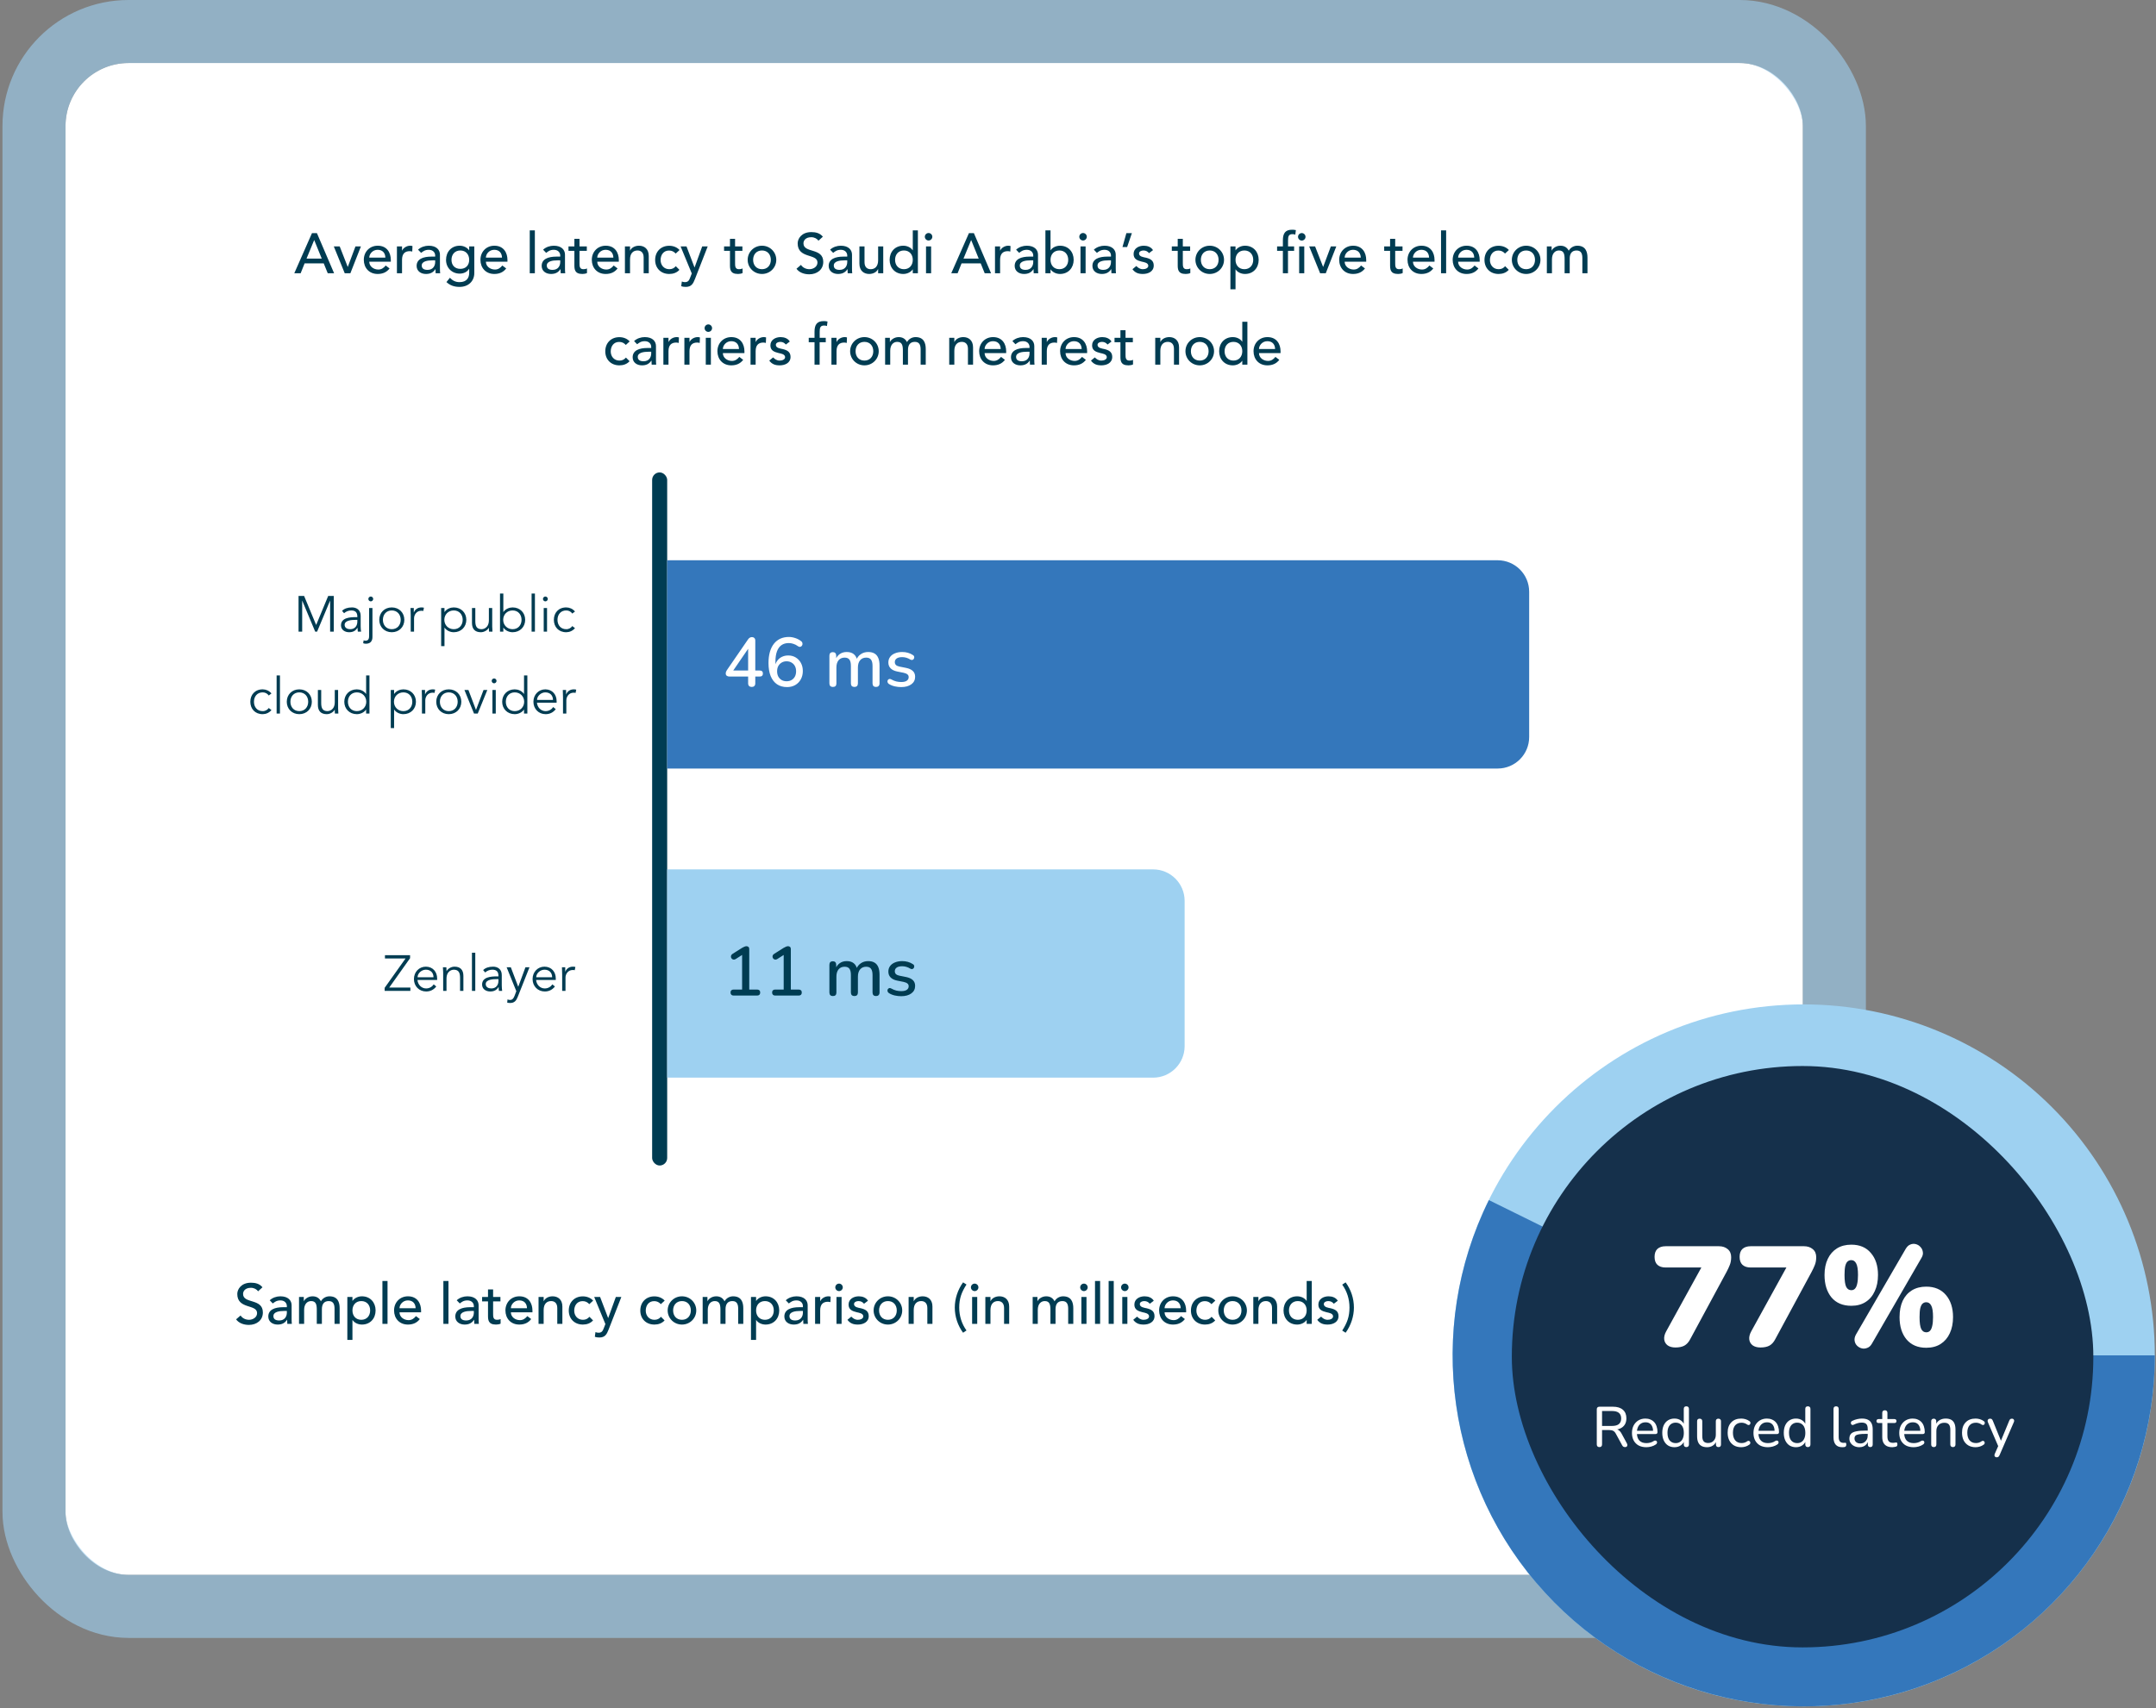 <svg xmlns="http://www.w3.org/2000/svg" width="684" height="542" viewBox="0 0 684 542" fill="none"><rect x="0" y="0" width="684" height="542" fill="#808080" stroke="none"/><rect x="20.785" y="20" width="551.177" height="479.761" rx="20" fill="white"></rect><rect x="10.785" y="10" width="571.177" height="499.761" rx="30" stroke="#9ED1F1" stroke-opacity="0.6" stroke-width="20"></rect><rect x="206.895" y="149.91" width="4.772" height="219.941" rx="2.386" fill="#003C52"></rect><path d="M211.666 177.788H475.136C480.659 177.788 485.136 182.265 485.136 187.788V233.88C485.136 239.403 480.659 243.88 475.136 243.88H211.666V177.788Z" fill="#3477BB"></path><path d="M238.495 217.988C238.143 217.988 237.864 217.893 237.659 217.702C237.453 217.497 237.351 217.218 237.351 216.866V214.688H231.455C231.088 214.688 230.795 214.608 230.575 214.446C230.355 214.285 230.245 214.036 230.245 213.698C230.245 213.508 230.289 213.302 230.377 213.082C230.479 212.862 230.655 212.576 230.905 212.224L237.307 202.918C237.468 202.669 237.651 202.486 237.857 202.368C238.062 202.236 238.297 202.17 238.561 202.17C238.869 202.17 239.118 202.266 239.309 202.456C239.514 202.632 239.617 202.911 239.617 203.292V212.774H241.003C241.355 212.774 241.611 212.855 241.773 213.016C241.949 213.178 242.037 213.412 242.037 213.72C242.037 214.043 241.949 214.285 241.773 214.446C241.611 214.608 241.355 214.688 241.003 214.688H239.617V216.866C239.617 217.218 239.514 217.497 239.309 217.702C239.118 217.893 238.847 217.988 238.495 217.988ZM237.351 212.774V205.008H237.945L232.203 213.39V212.774H237.351ZM249.684 218.032C248.438 218.032 247.374 217.732 246.494 217.13C245.629 216.529 244.962 215.664 244.492 214.534C244.038 213.39 243.81 212.019 243.81 210.42C243.81 209.086 243.957 207.905 244.25 206.878C244.544 205.852 244.969 204.986 245.526 204.282C246.084 203.578 246.758 203.043 247.55 202.676C248.357 202.31 249.266 202.126 250.278 202.126C250.938 202.126 251.613 202.244 252.302 202.478C252.992 202.698 253.622 203.036 254.194 203.49C254.385 203.622 254.502 203.791 254.546 203.996C254.605 204.187 254.612 204.378 254.568 204.568C254.524 204.744 254.436 204.898 254.304 205.03C254.172 205.162 254.004 205.243 253.798 205.272C253.608 205.287 253.402 205.221 253.182 205.074C252.684 204.708 252.185 204.451 251.686 204.304C251.202 204.143 250.718 204.062 250.234 204.062C249.325 204.062 248.555 204.282 247.924 204.722C247.294 205.162 246.817 205.822 246.494 206.702C246.172 207.582 246.01 208.675 246.01 209.98V211.85H245.768C245.871 211.058 246.113 210.376 246.494 209.804C246.89 209.218 247.396 208.77 248.012 208.462C248.628 208.154 249.31 208 250.058 208C250.968 208 251.767 208.213 252.456 208.638C253.16 209.064 253.71 209.65 254.106 210.398C254.502 211.132 254.7 211.975 254.7 212.928C254.7 213.911 254.488 214.791 254.062 215.568C253.637 216.346 253.043 216.954 252.28 217.394C251.532 217.82 250.667 218.032 249.684 218.032ZM249.552 216.184C250.154 216.184 250.682 216.052 251.136 215.788C251.591 215.524 251.943 215.158 252.192 214.688C252.442 214.204 252.566 213.647 252.566 213.016C252.566 212.386 252.442 211.836 252.192 211.366C251.943 210.897 251.591 210.53 251.136 210.266C250.682 209.988 250.154 209.848 249.552 209.848C248.951 209.848 248.423 209.988 247.968 210.266C247.528 210.53 247.176 210.897 246.912 211.366C246.663 211.836 246.538 212.386 246.538 213.016C246.538 213.647 246.663 214.204 246.912 214.688C247.176 215.158 247.528 215.524 247.968 215.788C248.423 216.052 248.951 216.184 249.552 216.184ZM264.232 217.988C263.88 217.988 263.609 217.893 263.418 217.702C263.228 217.497 263.132 217.218 263.132 216.866V208.066C263.132 207.7 263.228 207.421 263.418 207.23C263.609 207.04 263.873 206.944 264.21 206.944C264.562 206.944 264.826 207.04 265.002 207.23C265.193 207.421 265.288 207.7 265.288 208.066V209.87L265.046 209.386C265.34 208.609 265.794 208 266.41 207.56C267.026 207.12 267.767 206.9 268.632 206.9C269.527 206.9 270.253 207.113 270.81 207.538C271.368 207.964 271.749 208.616 271.954 209.496H271.646C271.925 208.69 272.402 208.059 273.076 207.604C273.751 207.135 274.536 206.9 275.43 206.9C276.252 206.9 276.926 207.062 277.454 207.384C277.982 207.692 278.378 208.169 278.642 208.814C278.906 209.445 279.038 210.244 279.038 211.212V216.866C279.038 217.218 278.936 217.497 278.73 217.702C278.54 217.893 278.268 217.988 277.916 217.988C277.564 217.988 277.293 217.893 277.102 217.702C276.912 217.497 276.816 217.218 276.816 216.866V211.322C276.816 210.413 276.655 209.746 276.332 209.32C276.024 208.895 275.511 208.682 274.792 208.682C273.986 208.682 273.348 208.961 272.878 209.518C272.409 210.076 272.174 210.846 272.174 211.828V216.866C272.174 217.218 272.079 217.497 271.888 217.702C271.698 217.893 271.426 217.988 271.074 217.988C270.722 217.988 270.444 217.893 270.238 217.702C270.048 217.497 269.952 217.218 269.952 216.866V211.322C269.952 210.413 269.798 209.746 269.49 209.32C269.182 208.895 268.669 208.682 267.95 208.682C267.144 208.682 266.506 208.961 266.036 209.518C265.582 210.076 265.354 210.846 265.354 211.828V216.866C265.354 217.614 264.98 217.988 264.232 217.988ZM285.907 218.032C285.262 218.032 284.594 217.959 283.905 217.812C283.23 217.666 282.607 217.416 282.035 217.064C281.844 216.932 281.712 216.786 281.639 216.624C281.566 216.463 281.536 216.302 281.551 216.14C281.58 215.964 281.646 215.818 281.749 215.7C281.866 215.568 282.006 215.488 282.167 215.458C282.343 215.429 282.526 215.466 282.717 215.568C283.289 215.891 283.839 216.118 284.367 216.25C284.895 216.368 285.416 216.426 285.929 216.426C286.706 216.426 287.293 216.287 287.689 216.008C288.085 215.73 288.283 215.356 288.283 214.886C288.283 214.505 288.151 214.212 287.887 214.006C287.623 213.786 287.227 213.618 286.699 213.5L284.609 213.082C283.7 212.892 283.01 212.554 282.541 212.07C282.072 211.586 281.837 210.97 281.837 210.222C281.837 209.548 282.02 208.961 282.387 208.462C282.754 207.964 283.267 207.582 283.927 207.318C284.587 207.04 285.35 206.9 286.215 206.9C286.86 206.9 287.469 206.981 288.041 207.142C288.613 207.304 289.141 207.546 289.625 207.868C289.816 207.971 289.94 208.11 289.999 208.286C290.058 208.448 290.065 208.609 290.021 208.77C289.992 208.932 289.918 209.078 289.801 209.21C289.684 209.328 289.537 209.401 289.361 209.43C289.2 209.445 289.016 209.401 288.811 209.298C288.371 209.02 287.931 208.822 287.491 208.704C287.066 208.587 286.64 208.528 286.215 208.528C285.438 208.528 284.851 208.675 284.455 208.968C284.074 209.247 283.883 209.628 283.883 210.112C283.883 210.479 284 210.78 284.235 211.014C284.47 211.249 284.836 211.418 285.335 211.52L287.425 211.938C288.378 212.129 289.097 212.452 289.581 212.906C290.08 213.361 290.329 213.977 290.329 214.754C290.329 215.766 289.926 216.566 289.119 217.152C288.312 217.739 287.242 218.032 285.907 218.032Z" fill="white"></path><path d="M211.666 275.88H365.828C371.35 275.88 375.828 280.358 375.828 285.88V331.972C375.828 337.495 371.35 341.972 365.828 341.972H211.666V275.88Z" fill="#9ED1F1"></path><path d="M232.753 315.926C232.445 315.926 232.203 315.838 232.027 315.662C231.851 315.486 231.763 315.252 231.763 314.958C231.763 314.65 231.851 314.416 232.027 314.254C232.203 314.093 232.445 314.012 232.753 314.012H235.437V302.308H236.581L233.369 304.354C233.134 304.486 232.914 304.538 232.709 304.508C232.518 304.479 232.349 304.398 232.203 304.266C232.071 304.134 231.975 303.973 231.917 303.782C231.873 303.592 231.887 303.394 231.961 303.188C232.049 302.983 232.203 302.814 232.423 302.682L235.459 300.768C235.708 300.622 235.943 300.504 236.163 300.416C236.397 300.314 236.617 300.262 236.823 300.262C237.072 300.262 237.277 300.336 237.439 300.482C237.615 300.614 237.703 300.842 237.703 301.164V314.012H240.167C240.489 314.012 240.739 314.093 240.915 314.254C241.091 314.416 241.179 314.65 241.179 314.958C241.179 315.266 241.091 315.508 240.915 315.684C240.739 315.846 240.489 315.926 240.167 315.926H232.753ZM245.944 315.926C245.636 315.926 245.394 315.838 245.218 315.662C245.042 315.486 244.954 315.252 244.954 314.958C244.954 314.65 245.042 314.416 245.218 314.254C245.394 314.093 245.636 314.012 245.944 314.012H248.628V302.308H249.772L246.56 304.354C246.326 304.486 246.106 304.538 245.9 304.508C245.71 304.479 245.541 304.398 245.394 304.266C245.262 304.134 245.167 303.973 245.108 303.782C245.064 303.592 245.079 303.394 245.152 303.188C245.24 302.983 245.394 302.814 245.614 302.682L248.65 300.768C248.9 300.622 249.134 300.504 249.354 300.416C249.589 300.314 249.809 300.262 250.014 300.262C250.264 300.262 250.469 300.336 250.63 300.482C250.806 300.614 250.894 300.842 250.894 301.164V314.012H253.358C253.681 314.012 253.93 314.093 254.106 314.254C254.282 314.416 254.37 314.65 254.37 314.958C254.37 315.266 254.282 315.508 254.106 315.684C253.93 315.846 253.681 315.926 253.358 315.926H245.944ZM264.232 316.08C263.88 316.08 263.609 315.985 263.418 315.794C263.228 315.589 263.132 315.31 263.132 314.958V306.158C263.132 305.792 263.228 305.513 263.418 305.322C263.609 305.132 263.873 305.036 264.21 305.036C264.562 305.036 264.826 305.132 265.002 305.322C265.193 305.513 265.288 305.792 265.288 306.158V307.962L265.046 307.478C265.34 306.701 265.794 306.092 266.41 305.652C267.026 305.212 267.767 304.992 268.632 304.992C269.527 304.992 270.253 305.205 270.81 305.63C271.368 306.056 271.749 306.708 271.954 307.588H271.646C271.925 306.782 272.402 306.151 273.076 305.696C273.751 305.227 274.536 304.992 275.43 304.992C276.252 304.992 276.926 305.154 277.454 305.476C277.982 305.784 278.378 306.261 278.642 306.906C278.906 307.537 279.038 308.336 279.038 309.304V314.958C279.038 315.31 278.936 315.589 278.73 315.794C278.54 315.985 278.268 316.08 277.916 316.08C277.564 316.08 277.293 315.985 277.102 315.794C276.912 315.589 276.816 315.31 276.816 314.958V309.414C276.816 308.505 276.655 307.838 276.332 307.412C276.024 306.987 275.511 306.774 274.792 306.774C273.986 306.774 273.348 307.053 272.878 307.61C272.409 308.168 272.174 308.938 272.174 309.92V314.958C272.174 315.31 272.079 315.589 271.888 315.794C271.698 315.985 271.426 316.08 271.074 316.08C270.722 316.08 270.444 315.985 270.238 315.794C270.048 315.589 269.952 315.31 269.952 314.958V309.414C269.952 308.505 269.798 307.838 269.49 307.412C269.182 306.987 268.669 306.774 267.95 306.774C267.144 306.774 266.506 307.053 266.036 307.61C265.582 308.168 265.354 308.938 265.354 309.92V314.958C265.354 315.706 264.98 316.08 264.232 316.08ZM285.907 316.124C285.262 316.124 284.594 316.051 283.905 315.904C283.23 315.758 282.607 315.508 282.035 315.156C281.844 315.024 281.712 314.878 281.639 314.716C281.566 314.555 281.536 314.394 281.551 314.232C281.58 314.056 281.646 313.91 281.749 313.792C281.866 313.66 282.006 313.58 282.167 313.55C282.343 313.521 282.526 313.558 282.717 313.66C283.289 313.983 283.839 314.21 284.367 314.342C284.895 314.46 285.416 314.518 285.929 314.518C286.706 314.518 287.293 314.379 287.689 314.1C288.085 313.822 288.283 313.448 288.283 312.978C288.283 312.597 288.151 312.304 287.887 312.098C287.623 311.878 287.227 311.71 286.699 311.592L284.609 311.174C283.7 310.984 283.01 310.646 282.541 310.162C282.072 309.678 281.837 309.062 281.837 308.314C281.837 307.64 282.02 307.053 282.387 306.554C282.754 306.056 283.267 305.674 283.927 305.41C284.587 305.132 285.35 304.992 286.215 304.992C286.86 304.992 287.469 305.073 288.041 305.234C288.613 305.396 289.141 305.638 289.625 305.96C289.816 306.063 289.94 306.202 289.999 306.378C290.058 306.54 290.065 306.701 290.021 306.862C289.992 307.024 289.918 307.17 289.801 307.302C289.684 307.42 289.537 307.493 289.361 307.522C289.2 307.537 289.016 307.493 288.811 307.39C288.371 307.112 287.931 306.914 287.491 306.796C287.066 306.679 286.64 306.62 286.215 306.62C285.438 306.62 284.851 306.767 284.455 307.06C284.074 307.339 283.883 307.72 283.883 308.204C283.883 308.571 284 308.872 284.235 309.106C284.47 309.341 284.836 309.51 285.335 309.612L287.425 310.03C288.378 310.221 289.097 310.544 289.581 310.998C290.08 311.453 290.329 312.069 290.329 312.846C290.329 313.858 289.926 314.658 289.119 315.244C288.312 315.831 287.242 316.124 285.907 316.124Z" fill="#003C52"></path><path d="M96.477 189.105L100.301 198.321L104.125 189.105H105.885V200.433H104.733V190.641H104.701L100.605 200.433H99.997L95.901 190.641H95.869V200.433H94.717V189.105H96.477ZM112.839 195.841H113.367V195.649C113.367 194.353 112.743 193.713 111.447 193.713C110.567 193.713 109.799 194.017 109.159 194.593L108.519 193.841C109.207 193.137 110.279 192.753 111.687 192.753C113.159 192.753 114.423 193.585 114.423 195.409V198.753C114.423 199.329 114.487 200.033 114.551 200.433H113.527C113.463 200.065 113.431 199.617 113.431 199.217H113.399C112.791 200.209 111.959 200.625 110.759 200.625C109.431 200.625 108.183 199.889 108.183 198.433C108.183 196.001 111.047 195.841 112.839 195.841ZM113.367 196.705H112.823C111.751 196.705 109.335 196.785 109.335 198.289C109.335 199.281 110.247 199.665 111.095 199.665C112.631 199.665 113.367 198.577 113.367 197.249V196.705ZM115.216 204.113L115.36 203.201L115.408 203.217C115.584 203.265 115.792 203.313 115.968 203.313C117.008 203.313 117.104 202.449 117.104 201.745V192.945H118.16V201.921C118.16 202.353 118.288 204.273 116.048 204.273C115.76 204.273 115.488 204.225 115.216 204.113ZM118.4 190.065C118.4 190.513 118.016 190.833 117.632 190.833C117.248 190.833 116.864 190.513 116.864 190.065C116.864 189.617 117.248 189.297 117.632 189.297C118.016 189.297 118.4 189.617 118.4 190.065ZM128.276 196.689C128.276 198.945 126.628 200.625 124.292 200.625C121.972 200.625 120.324 198.945 120.324 196.689C120.324 194.433 121.972 192.753 124.292 192.753C126.628 192.753 128.276 194.433 128.276 196.689ZM127.124 196.689C127.124 195.009 126.036 193.713 124.292 193.713C122.564 193.713 121.476 195.009 121.476 196.689C121.476 198.369 122.564 199.665 124.292 199.665C126.036 199.665 127.124 198.369 127.124 196.689ZM130.304 200.433V195.281C130.304 194.609 130.272 194.033 130.24 192.945H131.28V194.337H131.312C131.616 193.537 132.4 192.753 133.712 192.753C134.016 192.753 134.272 192.785 134.496 192.849L134.288 193.889C134.16 193.841 133.968 193.809 133.68 193.809C132.08 193.809 131.36 195.201 131.36 196.209V200.433H130.304ZM139.958 205.041V192.945H141.014V194.193H141.046C141.734 193.185 142.966 192.753 143.958 192.753C146.294 192.753 147.942 194.433 147.942 196.689C147.942 198.945 146.294 200.625 143.958 200.625C142.966 200.625 141.734 200.193 141.046 199.185H141.014V205.041H139.958ZM146.79 196.689C146.79 195.009 145.702 193.713 143.958 193.713C142.23 193.713 140.966 195.009 140.966 196.689C140.966 198.369 142.23 199.665 143.958 199.665C145.702 199.665 146.79 198.369 146.79 196.689ZM156.235 200.433H155.147C155.099 200.033 155.099 199.633 155.099 199.233H155.067C154.603 200.049 153.547 200.625 152.555 200.625C150.651 200.625 149.739 199.553 149.739 197.697V192.945H150.795V197.089C150.795 198.753 151.259 199.665 152.827 199.665C153.051 199.665 155.099 199.521 155.099 196.785V192.945H156.155V198.785C156.155 199.185 156.203 199.889 156.235 200.433ZM158.63 200.433V188.337H159.686V194.193H159.718C160.406 193.185 161.638 192.753 162.63 192.753C164.966 192.753 166.614 194.433 166.614 196.689C166.614 198.945 164.966 200.625 162.63 200.625C161.638 200.625 160.406 200.193 159.718 199.185H159.686V200.433H158.63ZM165.462 196.689C165.462 195.009 164.374 193.713 162.63 193.713C160.902 193.713 159.638 195.009 159.638 196.689C159.638 198.369 160.902 199.665 162.63 199.665C164.374 199.665 165.462 198.369 165.462 196.689ZM169.707 188.337V200.433H168.651V188.337H169.707ZM173.551 192.945V200.433H172.495V192.945H173.551ZM173.791 190.065C173.791 190.513 173.407 190.833 173.023 190.833C172.639 190.833 172.255 190.513 172.255 190.065C172.255 189.617 172.639 189.297 173.023 189.297C173.407 189.297 173.791 189.617 173.791 190.065ZM182.418 194.049L181.554 194.705C181.202 194.161 180.514 193.713 179.682 193.713C177.938 193.681 176.866 194.977 176.866 196.689C176.866 198.401 177.938 199.697 179.682 199.665C180.514 199.665 181.202 199.217 181.554 198.673L182.418 199.329C181.682 200.193 180.69 200.609 179.682 200.625C177.234 200.657 175.714 198.945 175.714 196.689C175.714 194.433 177.234 192.721 179.682 192.753C180.69 192.769 181.682 193.185 182.418 194.049ZM86.121 220.049L85.257 220.705C84.905 220.161 84.217 219.713 83.385 219.713C81.641 219.681 80.569 220.977 80.569 222.689C80.569 224.401 81.641 225.697 83.385 225.665C84.217 225.665 84.905 225.217 85.257 224.673L86.121 225.329C85.385 226.193 84.393 226.609 83.385 226.625C80.937 226.657 79.417 224.945 79.417 222.689C79.417 220.433 80.937 218.721 83.385 218.753C84.393 218.769 85.385 219.185 86.121 220.049ZM88.816 214.337V226.433H87.76V214.337H88.816ZM98.932 222.689C98.932 224.945 97.284 226.625 94.948 226.625C92.628 226.625 90.98 224.945 90.98 222.689C90.98 220.433 92.628 218.753 94.948 218.753C97.284 218.753 98.932 220.433 98.932 222.689ZM97.78 222.689C97.78 221.009 96.692 219.713 94.948 219.713C93.22 219.713 92.132 221.009 92.132 222.689C92.132 224.369 93.22 225.665 94.948 225.665C96.692 225.665 97.78 224.369 97.78 222.689ZM107.344 226.433H106.256C106.208 226.033 106.208 225.633 106.208 225.233H106.176C105.712 226.049 104.656 226.625 103.664 226.625C101.76 226.625 100.848 225.553 100.848 223.697V218.945H101.904V223.089C101.904 224.753 102.368 225.665 103.936 225.665C104.16 225.665 106.208 225.521 106.208 222.785V218.945H107.264V224.785C107.264 225.185 107.312 225.889 107.344 226.433ZM117.211 214.337V226.433H116.155V225.185H116.123C115.435 226.193 114.203 226.625 113.211 226.625C110.875 226.625 109.227 224.945 109.227 222.689C109.227 220.433 110.875 218.753 113.211 218.753C114.203 218.753 115.435 219.185 116.123 220.193H116.155V214.337H117.211ZM110.379 222.689C110.379 224.369 111.467 225.665 113.211 225.665C114.939 225.665 116.203 224.369 116.203 222.689C116.203 221.009 114.939 219.713 113.211 219.713C111.467 219.713 110.379 221.009 110.379 222.689ZM123.973 231.041V218.945H125.029V220.193H125.061C125.749 219.185 126.981 218.753 127.973 218.753C130.309 218.753 131.957 220.433 131.957 222.689C131.957 224.945 130.309 226.625 127.973 226.625C126.981 226.625 125.749 226.193 125.061 225.185H125.029V231.041H123.973ZM130.805 222.689C130.805 221.009 129.717 219.713 127.973 219.713C126.245 219.713 124.981 221.009 124.981 222.689C124.981 224.369 126.245 225.665 127.973 225.665C129.717 225.665 130.805 224.369 130.805 222.689ZM133.867 226.433V221.281C133.867 220.609 133.835 220.033 133.803 218.945H134.843V220.337H134.875C135.179 219.537 135.963 218.753 137.275 218.753C137.579 218.753 137.835 218.785 138.059 218.849L137.851 219.889C137.723 219.841 137.531 219.809 137.243 219.809C135.643 219.809 134.923 221.201 134.923 222.209V226.433H133.867ZM146.354 222.689C146.354 224.945 144.706 226.625 142.37 226.625C140.05 226.625 138.402 224.945 138.402 222.689C138.402 220.433 140.05 218.753 142.37 218.753C144.706 218.753 146.354 220.433 146.354 222.689ZM145.202 222.689C145.202 221.009 144.114 219.713 142.37 219.713C140.642 219.713 139.554 221.009 139.554 222.689C139.554 224.369 140.642 225.665 142.37 225.665C144.114 225.665 145.202 224.369 145.202 222.689ZM154.606 218.945L151.566 226.433H150.382L147.342 218.945H148.606L150.99 225.249H151.022L153.406 218.945H154.606ZM157.285 218.945V226.433H156.229V218.945H157.285ZM157.525 216.065C157.525 216.513 157.141 216.833 156.757 216.833C156.373 216.833 155.989 216.513 155.989 216.065C155.989 215.617 156.373 215.297 156.757 215.297C157.141 215.297 157.525 215.617 157.525 216.065ZM167.305 214.337V226.433H166.249V225.185H166.217C165.529 226.193 164.297 226.625 163.305 226.625C160.969 226.625 159.321 224.945 159.321 222.689C159.321 220.433 160.969 218.753 163.305 218.753C164.297 218.753 165.529 219.185 166.217 220.193H166.249V214.337H167.305ZM160.473 222.689C160.473 224.369 161.561 225.665 163.305 225.665C165.033 225.665 166.297 224.369 166.297 222.689C166.297 221.009 165.033 219.713 163.305 219.713C161.561 219.713 160.473 221.009 160.473 222.689ZM176.59 222.977H170.35C170.478 224.481 171.614 225.665 173.102 225.665C174.222 225.665 175.086 225.041 175.502 224.369L176.318 225.041C175.438 226.161 174.334 226.625 173.102 226.625C170.878 226.625 169.23 224.945 169.23 222.689C169.23 220.433 170.878 218.753 173.006 218.753C175.278 218.769 176.59 220.449 176.59 222.497V222.977ZM170.382 222.113H175.438C175.438 220.689 174.526 219.713 173.006 219.713C171.63 219.713 170.382 220.881 170.382 222.113ZM178.617 226.433V221.281C178.617 220.609 178.585 220.033 178.553 218.945H179.593V220.337H179.625C179.929 219.537 180.713 218.753 182.025 218.753C182.329 218.753 182.585 218.785 182.809 218.849L182.601 219.889C182.473 219.841 182.281 219.809 181.993 219.809C180.393 219.809 179.673 221.201 179.673 222.209V226.433H178.617Z" fill="#003C52"></path><path d="M130.096 303.105V304.065L123.488 313.377H130.192V314.433H122.032V313.473L128.656 304.161H122.128V303.105H130.096ZM138.683 310.977H132.443C132.571 312.481 133.707 313.665 135.195 313.665C136.315 313.665 137.179 313.041 137.595 312.369L138.411 313.041C137.531 314.161 136.427 314.625 135.195 314.625C132.971 314.625 131.323 312.945 131.323 310.689C131.323 308.433 132.971 306.753 135.099 306.753C137.371 306.769 138.683 308.449 138.683 310.497V310.977ZM132.475 310.113H137.531C137.531 308.689 136.619 307.713 135.099 307.713C133.723 307.713 132.475 308.881 132.475 310.113ZM140.517 306.945H141.605C141.653 307.345 141.653 307.745 141.653 308.145H141.685C142.149 307.329 143.205 306.753 144.197 306.753C146.101 306.753 147.013 307.825 147.013 309.681V314.433H145.957V310.289C145.957 308.625 145.493 307.713 143.925 307.713C143.701 307.713 141.653 307.857 141.653 310.593V314.433H140.597V308.593C140.597 308.193 140.549 307.489 140.517 306.945ZM150.784 302.337V314.433H149.728V302.337H150.784ZM157.604 309.841H158.132V309.649C158.132 308.353 157.508 307.713 156.212 307.713C155.332 307.713 154.564 308.017 153.924 308.593L153.284 307.841C153.972 307.137 155.044 306.753 156.452 306.753C157.924 306.753 159.188 307.585 159.188 309.409V312.753C159.188 313.329 159.252 314.033 159.316 314.433H158.292C158.228 314.065 158.196 313.617 158.196 313.217H158.164C157.556 314.209 156.724 314.625 155.524 314.625C154.196 314.625 152.948 313.889 152.948 312.433C152.948 310.001 155.812 309.841 157.604 309.841ZM158.132 310.705H157.588C156.516 310.705 154.1 310.785 154.1 312.289C154.1 313.281 155.012 313.665 155.86 313.665C157.396 313.665 158.132 312.577 158.132 311.249V310.705ZM162.061 306.945L164.413 313.137L166.701 306.945H167.981L164.237 316.385C163.789 317.537 163.181 318.273 161.885 318.273C161.565 318.273 161.229 318.257 160.909 318.161L161.021 317.137C161.261 317.265 161.533 317.313 161.821 317.313C162.557 317.313 162.941 316.817 163.261 315.969L163.805 314.529L160.733 306.945H162.061ZM176.323 310.977H170.083C170.211 312.481 171.347 313.665 172.835 313.665C173.955 313.665 174.819 313.041 175.235 312.369L176.051 313.041C175.171 314.161 174.067 314.625 172.835 314.625C170.611 314.625 168.963 312.945 168.963 310.689C168.963 308.433 170.611 306.753 172.739 306.753C175.011 306.769 176.323 308.449 176.323 310.497V310.977ZM170.115 310.113H175.171C175.171 308.689 174.259 307.713 172.739 307.713C171.363 307.713 170.115 308.881 170.115 310.113ZM178.35 314.433V309.281C178.35 308.609 178.318 308.033 178.286 306.945H179.326V308.337H179.358C179.662 307.537 180.446 306.753 181.758 306.753C182.062 306.753 182.318 306.785 182.542 306.849L182.334 307.889C182.206 307.841 182.014 307.809 181.726 307.809C180.126 307.809 179.406 309.201 179.406 310.209V314.433H178.35Z" fill="#003C52"></path><path d="M93.362 86.721L98.978 73.977H100.544L105.998 86.721H103.982L102.704 83.571H96.638L95.378 86.721H93.362ZM97.25 82.059H102.074L99.698 76.209H99.662L97.25 82.059ZM109.373 86.721L105.899 78.189H107.771L110.327 84.723L112.775 78.189H114.503L111.155 86.721H109.373ZM123.989 83.049H117.149C117.149 84.543 118.535 85.533 120.029 85.533C121.019 85.533 121.739 85.029 122.369 84.255L123.593 85.191C122.693 86.361 121.451 86.937 119.813 86.937C117.113 86.937 115.421 84.993 115.421 82.455C115.421 79.899 117.275 77.973 119.831 77.973C122.837 77.973 123.989 80.277 123.989 82.473V83.049ZM117.149 81.753H122.261C122.225 80.331 121.433 79.269 119.795 79.269C118.193 79.269 117.149 80.619 117.149 81.753ZM125.927 86.721V78.189H127.547V79.503H127.583C127.997 78.603 129.077 77.973 130.139 77.973C130.391 77.973 130.643 78.009 130.859 78.081L130.787 79.827C130.517 79.755 130.247 79.701 129.995 79.701C128.411 79.701 127.547 80.565 127.547 82.437V86.721H125.927ZM133.597 80.241L132.625 79.233C133.525 78.387 134.821 77.973 136.009 77.973C138.529 77.973 139.573 79.341 139.573 80.817V85.173C139.573 85.767 139.591 86.271 139.645 86.721H138.205C138.169 86.289 138.151 85.857 138.151 85.425H138.115C137.395 86.523 136.423 86.937 135.127 86.937C133.543 86.937 132.175 86.037 132.175 84.381C132.175 82.185 134.281 81.429 136.873 81.429H138.061V81.069C138.061 80.187 137.413 79.269 136.027 79.269C134.785 79.269 134.191 79.791 133.597 80.241ZM138.061 82.617H137.197C135.667 82.617 133.795 82.887 133.795 84.255C133.795 85.227 134.515 85.641 135.631 85.641C137.431 85.641 138.061 84.309 138.061 83.157V82.617ZM150.473 78.189V86.649C150.473 89.223 148.601 91.041 145.811 91.041C144.191 91.041 142.841 90.627 141.635 89.511L142.733 88.143C143.579 89.043 144.533 89.529 145.775 89.529C148.187 89.529 148.853 88.017 148.853 86.577V85.317H148.799C148.187 86.343 147.017 86.829 145.847 86.829C143.345 86.829 141.491 84.939 141.509 82.455C141.509 79.935 143.201 77.973 145.847 77.973C146.999 77.973 148.187 78.495 148.817 79.413H148.853V78.189H150.473ZM146.045 79.485C144.317 79.485 143.237 80.727 143.237 82.455C143.237 84.183 144.317 85.317 146.045 85.317C147.773 85.317 148.853 84.183 148.853 82.455C148.853 80.727 147.773 79.485 146.045 79.485ZM160.991 83.049H154.151C154.151 84.543 155.537 85.533 157.031 85.533C158.021 85.533 158.741 85.029 159.371 84.255L160.595 85.191C159.695 86.361 158.453 86.937 156.815 86.937C154.115 86.937 152.423 84.993 152.423 82.455C152.423 79.899 154.277 77.973 156.833 77.973C159.839 77.973 160.991 80.277 160.991 82.473V83.049ZM154.151 81.753H159.263C159.227 80.331 158.435 79.269 156.797 79.269C155.195 79.269 154.151 80.619 154.151 81.753ZM168.065 86.721V73.113H169.685V86.721H168.065ZM173.271 80.241L172.299 79.233C173.199 78.387 174.495 77.973 175.683 77.973C178.203 77.973 179.247 79.341 179.247 80.817V85.173C179.247 85.767 179.265 86.271 179.319 86.721H177.879C177.843 86.289 177.825 85.857 177.825 85.425H177.789C177.069 86.523 176.097 86.937 174.801 86.937C173.217 86.937 171.849 86.037 171.849 84.381C171.849 82.185 173.955 81.429 176.547 81.429H177.735V81.069C177.735 80.187 177.087 79.269 175.701 79.269C174.459 79.269 173.865 79.791 173.271 80.241ZM177.735 82.617H176.871C175.341 82.617 173.469 82.887 173.469 84.255C173.469 85.227 174.189 85.641 175.305 85.641C177.105 85.641 177.735 84.309 177.735 83.157V82.617ZM186.169 78.189V79.593H183.847V83.463C183.847 84.417 183.847 85.425 185.071 85.425C185.449 85.425 185.899 85.371 186.223 85.173V86.649C185.845 86.865 185.089 86.937 184.765 86.937C182.263 86.937 182.227 85.407 182.227 84.039V79.593H180.355V78.189H182.227V75.795H183.847V78.189H186.169ZM196.323 83.049H189.483C189.483 84.543 190.869 85.533 192.363 85.533C193.353 85.533 194.073 85.029 194.703 84.255L195.927 85.191C195.027 86.361 193.785 86.937 192.147 86.937C189.447 86.937 187.755 84.993 187.755 82.455C187.755 79.899 189.609 77.973 192.165 77.973C195.171 77.973 196.323 80.277 196.323 82.473V83.049ZM189.483 81.753H194.595C194.559 80.331 193.767 79.269 192.129 79.269C190.527 79.269 189.483 80.619 189.483 81.753ZM198.261 86.721V78.189H199.881V79.503H199.917C200.331 78.603 201.411 77.973 202.725 77.973C204.381 77.973 205.821 78.963 205.821 81.231V86.721H204.201V81.681C204.201 80.079 203.283 79.485 202.257 79.485C200.907 79.485 199.881 80.349 199.881 82.329V86.721H198.261ZM215.589 79.341L214.365 80.457C213.771 79.827 213.141 79.503 212.241 79.503C210.477 79.503 209.577 80.925 209.577 82.527C209.577 84.129 210.657 85.425 212.331 85.425C213.231 85.425 213.861 85.101 214.401 84.471L215.553 85.623C214.707 86.559 213.555 86.937 212.313 86.937C209.685 86.937 207.849 85.119 207.849 82.491C207.849 79.863 209.649 77.991 212.313 77.991C213.555 77.991 214.743 78.423 215.589 79.341ZM219.467 86.775L215.921 78.189H217.793L220.331 84.849H220.367L222.779 78.189H224.525L220.475 88.557C219.899 90.033 219.341 91.041 217.559 91.041C217.073 91.041 216.569 90.987 216.119 90.807L216.317 89.331C216.623 89.457 216.965 89.529 217.289 89.529C218.315 89.529 218.621 88.971 218.945 88.125L219.467 86.775ZM235.529 78.189V79.593H233.207V83.463C233.207 84.417 233.207 85.425 234.431 85.425C234.809 85.425 235.259 85.371 235.583 85.173V86.649C235.205 86.865 234.449 86.937 234.125 86.937C231.623 86.937 231.587 85.407 231.587 84.039V79.593H229.715V78.189H231.587V75.795H233.207V78.189H235.529ZM238.933 82.455C238.933 84.183 240.013 85.425 241.741 85.425C243.469 85.425 244.549 84.183 244.549 82.455C244.549 80.727 243.469 79.485 241.741 79.485C240.013 79.485 238.933 80.727 238.933 82.455ZM237.205 82.455C237.205 79.971 239.203 77.973 241.741 77.973C244.279 77.973 246.277 79.971 246.277 82.455C246.277 84.939 244.279 86.937 241.741 86.937C239.203 86.937 237.205 84.939 237.205 82.455ZM252.686 85.281L254.108 84.057C254.72 84.993 255.782 85.425 256.808 85.425C257.942 85.425 259.346 84.705 259.346 83.301C259.346 80.367 253.064 82.185 253.064 77.217C253.064 75.723 254.324 73.653 257.384 73.653C258.77 73.653 260.102 73.941 261.056 75.111L259.652 76.389C259.22 75.723 258.374 75.273 257.384 75.273C255.476 75.273 254.9 76.425 254.9 77.217C254.9 80.439 261.182 78.513 261.182 83.103C261.182 85.569 259.202 87.045 256.754 87.045C255.116 87.045 253.55 86.487 252.686 85.281ZM264.326 80.241L263.354 79.233C264.254 78.387 265.55 77.973 266.738 77.973C269.258 77.973 270.302 79.341 270.302 80.817V85.173C270.302 85.767 270.32 86.271 270.374 86.721H268.934C268.898 86.289 268.88 85.857 268.88 85.425H268.844C268.124 86.523 267.152 86.937 265.856 86.937C264.272 86.937 262.904 86.037 262.904 84.381C262.904 82.185 265.01 81.429 267.602 81.429H268.79V81.069C268.79 80.187 268.142 79.269 266.756 79.269C265.514 79.269 264.92 79.791 264.326 80.241ZM268.79 82.617H267.926C266.396 82.617 264.524 82.887 264.524 84.255C264.524 85.227 265.244 85.641 266.36 85.641C268.16 85.641 268.79 84.309 268.79 83.157V82.617ZM280.212 78.189V86.721H278.592V85.407H278.556C278.142 86.307 277.062 86.937 275.748 86.937C274.092 86.937 272.652 85.947 272.652 83.679V78.189H274.272V83.229C274.272 84.831 275.19 85.425 276.216 85.425C277.566 85.425 278.592 84.561 278.592 82.581V78.189H280.212ZM291.204 73.113V86.721H289.584V85.497H289.548C288.918 86.415 287.73 86.937 286.578 86.937C283.932 86.937 282.24 84.975 282.24 82.455C282.24 79.899 283.95 77.973 286.578 77.973C287.802 77.973 288.972 78.531 289.548 79.413H289.584V73.113H291.204ZM286.776 85.425C288.504 85.425 289.584 84.183 289.584 82.455C289.584 80.727 288.504 79.485 286.776 79.485C285.048 79.485 283.968 80.727 283.968 82.455C283.968 84.183 285.048 85.425 286.776 85.425ZM293.784 86.721V78.189H295.404V86.721H293.784ZM293.406 75.129C293.406 74.481 293.946 73.941 294.594 73.941C295.242 73.941 295.782 74.481 295.782 75.129C295.782 75.777 295.242 76.317 294.594 76.317C293.946 76.317 293.406 75.777 293.406 75.129ZM301.786 86.721L307.402 73.977H308.968L314.422 86.721H312.406L311.128 83.571H305.062L303.802 86.721H301.786ZM305.674 82.059H310.498L308.122 76.209H308.086L305.674 82.059ZM315.666 86.721V78.189H317.286V79.503H317.322C317.736 78.603 318.816 77.973 319.878 77.973C320.13 77.973 320.382 78.009 320.598 78.081L320.526 79.827C320.256 79.755 319.986 79.701 319.734 79.701C318.15 79.701 317.286 80.565 317.286 82.437V86.721H315.666ZM323.336 80.241L322.364 79.233C323.264 78.387 324.56 77.973 325.748 77.973C328.268 77.973 329.312 79.341 329.312 80.817V85.173C329.312 85.767 329.33 86.271 329.384 86.721H327.944C327.908 86.289 327.89 85.857 327.89 85.425H327.854C327.134 86.523 326.162 86.937 324.866 86.937C323.282 86.937 321.914 86.037 321.914 84.381C321.914 82.185 324.02 81.429 326.612 81.429H327.8V81.069C327.8 80.187 327.152 79.269 325.766 79.269C324.524 79.269 323.93 79.791 323.336 80.241ZM327.8 82.617H326.936C325.406 82.617 323.534 82.887 323.534 84.255C323.534 85.227 324.254 85.641 325.37 85.641C327.17 85.641 327.8 84.309 327.8 83.157V82.617ZM331.662 86.721V73.113H333.282V79.413H333.318C333.894 78.531 335.064 77.973 336.288 77.973C338.916 77.973 340.626 79.899 340.626 82.455C340.626 84.975 338.934 86.937 336.288 86.937C335.136 86.937 333.948 86.415 333.318 85.497H333.282V86.721H331.662ZM336.09 85.425C337.818 85.425 338.898 84.183 338.898 82.455C338.898 80.727 337.818 79.485 336.09 79.485C334.362 79.485 333.282 80.727 333.282 82.455C333.282 84.183 334.362 85.425 336.09 85.425ZM342.792 86.721V78.189H344.412V86.721H342.792ZM342.414 75.129C342.414 74.481 342.954 73.941 343.602 73.941C344.25 73.941 344.79 74.481 344.79 75.129C344.79 75.777 344.25 76.317 343.602 76.317C342.954 76.317 342.414 75.777 342.414 75.129ZM347.998 80.241L347.026 79.233C347.926 78.387 349.222 77.973 350.41 77.973C352.93 77.973 353.974 79.341 353.974 80.817V85.173C353.974 85.767 353.992 86.271 354.046 86.721H352.606C352.57 86.289 352.552 85.857 352.552 85.425H352.516C351.796 86.523 350.824 86.937 349.528 86.937C347.944 86.937 346.576 86.037 346.576 84.381C346.576 82.185 348.682 81.429 351.274 81.429H352.462V81.069C352.462 80.187 351.814 79.269 350.428 79.269C349.186 79.269 348.592 79.791 347.998 80.241ZM352.462 82.617H351.598C350.068 82.617 348.196 82.887 348.196 84.255C348.196 85.227 348.916 85.641 350.032 85.641C351.832 85.641 352.462 84.309 352.462 83.157V82.617ZM359.096 73.977L357.584 78.405H356.108L357.35 73.977H359.096ZM365.794 79.377L364.534 80.331C364.156 79.863 363.598 79.485 362.788 79.485C362.032 79.485 361.366 79.827 361.366 80.439C361.366 81.465 362.824 81.609 363.544 81.771C364.948 82.113 366.028 82.653 366.028 84.255C366.028 86.181 364.264 86.937 362.572 86.937C361.168 86.937 360.124 86.577 359.278 85.425L360.502 84.417C361.024 84.939 361.636 85.425 362.572 85.425C363.4 85.425 364.3 85.083 364.3 84.345C364.3 83.373 362.95 83.193 362.248 83.031C360.862 82.689 359.638 82.239 359.638 80.601C359.638 78.819 361.276 77.973 362.878 77.973C364.012 77.973 365.182 78.369 365.794 79.377ZM377.577 78.189V79.593H375.255V83.463C375.255 84.417 375.255 85.425 376.479 85.425C376.857 85.425 377.307 85.371 377.631 85.173V86.649C377.253 86.865 376.497 86.937 376.173 86.937C373.671 86.937 373.635 85.407 373.635 84.039V79.593H371.763V78.189H373.635V75.795H375.255V78.189H377.577ZM380.982 82.455C380.982 84.183 382.062 85.425 383.79 85.425C385.518 85.425 386.598 84.183 386.598 82.455C386.598 80.727 385.518 79.485 383.79 79.485C382.062 79.485 380.982 80.727 380.982 82.455ZM379.254 82.455C379.254 79.971 381.252 77.973 383.79 77.973C386.328 77.973 388.326 79.971 388.326 82.455C388.326 84.939 386.328 86.937 383.79 86.937C381.252 86.937 379.254 84.939 379.254 82.455ZM390.355 91.797V78.189H391.975V79.413H392.011C392.641 78.495 393.829 77.973 394.981 77.973C397.627 77.973 399.319 79.935 399.319 82.455C399.319 85.011 397.609 86.937 394.981 86.937C393.757 86.937 392.587 86.379 392.011 85.497H391.975V91.797H390.355ZM394.783 79.485C393.055 79.485 391.975 80.727 391.975 82.455C391.975 84.183 393.055 85.425 394.783 85.425C396.511 85.425 397.591 84.183 397.591 82.455C397.591 80.727 396.511 79.485 394.783 79.485ZM412.165 86.721V78.189H413.785V86.721H412.165ZM411.805 75.147C411.805 74.499 412.345 73.959 412.993 73.959C413.641 73.959 414.181 74.499 414.181 75.147C414.181 75.795 413.641 76.335 412.993 76.335C412.345 76.335 411.805 75.795 411.805 75.147ZM406.999 86.721V79.593H405.163V78.189H406.999V76.281C406.999 74.013 407.791 72.897 409.915 72.897C410.275 72.897 410.671 72.915 411.121 73.023L410.941 74.463C410.635 74.337 410.347 74.301 410.023 74.301C408.835 74.301 408.637 75.039 408.637 76.227V78.189H410.563V79.593H408.619V86.721H406.999ZM418.819 86.721L415.345 78.189H417.217L419.773 84.723L422.221 78.189H423.949L420.601 86.721H418.819ZM433.435 83.049H426.595C426.595 84.543 427.981 85.533 429.475 85.533C430.465 85.533 431.185 85.029 431.815 84.255L433.039 85.191C432.139 86.361 430.897 86.937 429.259 86.937C426.559 86.937 424.867 84.993 424.867 82.455C424.867 79.899 426.721 77.973 429.277 77.973C432.283 77.973 433.435 80.277 433.435 82.473V83.049ZM426.595 81.753H431.707C431.671 80.331 430.879 79.269 429.241 79.269C427.639 79.269 426.595 80.619 426.595 81.753ZM444.954 78.189V79.593H442.632V83.463C442.632 84.417 442.632 85.425 443.856 85.425C444.234 85.425 444.684 85.371 445.008 85.173V86.649C444.63 86.865 443.874 86.937 443.55 86.937C441.048 86.937 441.012 85.407 441.012 84.039V79.593H439.14V78.189H441.012V75.795H442.632V78.189H444.954ZM455.109 83.049H448.269C448.269 84.543 449.655 85.533 451.149 85.533C452.139 85.533 452.859 85.029 453.489 84.255L454.713 85.191C453.813 86.361 452.571 86.937 450.933 86.937C448.233 86.937 446.541 84.993 446.541 82.455C446.541 79.899 448.395 77.973 450.951 77.973C453.957 77.973 455.109 80.277 455.109 82.473V83.049ZM448.269 81.753H453.381C453.345 80.331 452.553 79.269 450.915 79.269C449.313 79.269 448.269 80.619 448.269 81.753ZM457.173 86.721V73.113H458.793V86.721H457.173ZM469.435 83.049H462.595C462.595 84.543 463.981 85.533 465.475 85.533C466.465 85.533 467.185 85.029 467.815 84.255L469.039 85.191C468.139 86.361 466.897 86.937 465.259 86.937C462.559 86.937 460.867 84.993 460.867 82.455C460.867 79.899 462.721 77.973 465.277 77.973C468.283 77.973 469.435 80.277 469.435 82.473V83.049ZM462.595 81.753H467.707C467.671 80.331 466.879 79.269 465.241 79.269C463.639 79.269 462.595 80.619 462.595 81.753ZM478.699 79.341L477.475 80.457C476.881 79.827 476.251 79.503 475.351 79.503C473.587 79.503 472.687 80.925 472.687 82.527C472.687 84.129 473.767 85.425 475.441 85.425C476.341 85.425 476.971 85.101 477.511 84.471L478.663 85.623C477.817 86.559 476.665 86.937 475.423 86.937C472.795 86.937 470.959 85.119 470.959 82.491C470.959 79.863 472.759 77.991 475.423 77.991C476.665 77.991 477.853 78.423 478.699 79.341ZM481.37 82.455C481.37 84.183 482.45 85.425 484.178 85.425C485.906 85.425 486.986 84.183 486.986 82.455C486.986 80.727 485.906 79.485 484.178 79.485C482.45 79.485 481.37 80.727 481.37 82.455ZM479.642 82.455C479.642 79.971 481.64 77.973 484.178 77.973C486.716 77.973 488.714 79.971 488.714 82.455C488.714 84.939 486.716 86.937 484.178 86.937C481.64 86.937 479.642 84.939 479.642 82.455ZM490.744 86.721V78.189H492.256V79.521H492.292C492.454 79.017 493.498 77.973 495.028 77.973C496.288 77.973 497.152 78.513 497.692 79.557C498.25 78.513 499.366 77.973 500.392 77.973C503.02 77.973 503.632 79.845 503.632 81.753V86.721H502.012V81.969C502.012 80.673 501.742 79.485 500.176 79.485C498.61 79.485 497.998 80.547 497.998 82.059V86.721H496.378V82.257C496.378 80.637 496.144 79.485 494.578 79.485C493.408 79.485 492.364 80.367 492.364 82.293V86.721H490.744ZM199.769 108.341L198.545 109.457C197.951 108.827 197.321 108.503 196.421 108.503C194.657 108.503 193.757 109.925 193.757 111.527C193.757 113.129 194.837 114.425 196.511 114.425C197.411 114.425 198.041 114.101 198.581 113.471L199.733 114.623C198.887 115.559 197.735 115.937 196.493 115.937C193.865 115.937 192.029 114.119 192.029 111.491C192.029 108.863 193.829 106.991 196.493 106.991C197.735 106.991 198.923 107.423 199.769 108.341ZM202.135 109.241L201.163 108.233C202.063 107.387 203.359 106.973 204.547 106.973C207.067 106.973 208.111 108.341 208.111 109.817V114.173C208.111 114.767 208.129 115.271 208.183 115.721H206.743C206.707 115.289 206.689 114.857 206.689 114.425H206.653C205.933 115.523 204.961 115.937 203.665 115.937C202.081 115.937 200.713 115.037 200.713 113.381C200.713 111.185 202.819 110.429 205.411 110.429H206.599V110.069C206.599 109.187 205.951 108.269 204.565 108.269C203.323 108.269 202.729 108.791 202.135 109.241ZM206.599 111.617H205.735C204.205 111.617 202.333 111.887 202.333 113.255C202.333 114.227 203.053 114.641 204.169 114.641C205.969 114.641 206.599 113.309 206.599 112.157V111.617ZM210.461 115.721V107.189H212.081V108.503H212.117C212.531 107.603 213.611 106.973 214.673 106.973C214.925 106.973 215.177 107.009 215.393 107.081L215.321 108.827C215.051 108.755 214.781 108.701 214.529 108.701C212.945 108.701 212.081 109.565 212.081 111.437V115.721H210.461ZM217.123 115.721V107.189H218.743V108.503H218.779C219.193 107.603 220.273 106.973 221.335 106.973C221.587 106.973 221.839 107.009 222.055 107.081L221.983 108.827C221.713 108.755 221.443 108.701 221.191 108.701C219.607 108.701 218.743 109.565 218.743 111.437V115.721H217.123ZM223.911 115.721V107.189H225.531V115.721H223.911ZM223.533 104.129C223.533 103.481 224.073 102.941 224.721 102.941C225.369 102.941 225.909 103.481 225.909 104.129C225.909 104.777 225.369 105.317 224.721 105.317C224.073 105.317 223.533 104.777 223.533 104.129ZM236.173 112.049H229.333C229.333 113.543 230.719 114.533 232.213 114.533C233.203 114.533 233.923 114.029 234.553 113.255L235.777 114.191C234.877 115.361 233.635 115.937 231.997 115.937C229.297 115.937 227.605 113.993 227.605 111.455C227.605 108.899 229.459 106.973 232.015 106.973C235.021 106.973 236.173 109.277 236.173 111.473V112.049ZM229.333 110.753H234.445C234.409 109.331 233.617 108.269 231.979 108.269C230.377 108.269 229.333 109.619 229.333 110.753ZM238.111 115.721V107.189H239.731V108.503H239.767C240.181 107.603 241.261 106.973 242.323 106.973C242.575 106.973 242.827 107.009 243.043 107.081L242.971 108.827C242.701 108.755 242.431 108.701 242.179 108.701C240.595 108.701 239.731 109.565 239.731 111.437V115.721H238.111ZM250.569 108.377L249.309 109.331C248.931 108.863 248.373 108.485 247.563 108.485C246.807 108.485 246.141 108.827 246.141 109.439C246.141 110.465 247.599 110.609 248.319 110.771C249.723 111.113 250.803 111.653 250.803 113.255C250.803 115.181 249.039 115.937 247.347 115.937C245.943 115.937 244.899 115.577 244.053 114.425L245.277 113.417C245.799 113.939 246.411 114.425 247.347 114.425C248.175 114.425 249.075 114.083 249.075 113.345C249.075 112.373 247.725 112.193 247.023 112.031C245.637 111.689 244.413 111.239 244.413 109.601C244.413 107.819 246.051 106.973 247.653 106.973C248.787 106.973 249.957 107.369 250.569 108.377ZM258.411 115.721V108.593H256.575V107.189H258.411V105.281C258.411 103.013 259.203 101.897 261.327 101.897C261.687 101.897 262.083 101.915 262.533 102.023L262.353 103.463C262.047 103.337 261.759 103.301 261.435 103.301C260.247 103.301 260.049 104.039 260.049 105.227V107.189H261.975V108.593H260.031V115.721H258.411ZM263.775 115.721V107.189H265.395V108.503H265.431C265.845 107.603 266.925 106.973 267.987 106.973C268.239 106.973 268.491 107.009 268.707 107.081L268.635 108.827C268.365 108.755 268.095 108.701 267.843 108.701C266.259 108.701 265.395 109.565 265.395 111.437V115.721H263.775ZM271.435 111.455C271.435 113.183 272.515 114.425 274.243 114.425C275.971 114.425 277.051 113.183 277.051 111.455C277.051 109.727 275.971 108.485 274.243 108.485C272.515 108.485 271.435 109.727 271.435 111.455ZM269.707 111.455C269.707 108.971 271.705 106.973 274.243 106.973C276.781 106.973 278.779 108.971 278.779 111.455C278.779 113.939 276.781 115.937 274.243 115.937C271.705 115.937 269.707 113.939 269.707 111.455ZM280.808 115.721V107.189H282.32V108.521H282.356C282.518 108.017 283.562 106.973 285.092 106.973C286.352 106.973 287.216 107.513 287.756 108.557C288.314 107.513 289.43 106.973 290.456 106.973C293.084 106.973 293.696 108.845 293.696 110.753V115.721H292.076V110.969C292.076 109.673 291.806 108.485 290.24 108.485C288.674 108.485 288.062 109.547 288.062 111.059V115.721H286.442V111.257C286.442 109.637 286.208 108.485 284.642 108.485C283.472 108.485 282.428 109.367 282.428 111.293V115.721H280.808ZM301.146 115.721V107.189H302.766V108.503H302.802C303.216 107.603 304.296 106.973 305.61 106.973C307.266 106.973 308.706 107.963 308.706 110.231V115.721H307.086V110.681C307.086 109.079 306.168 108.485 305.142 108.485C303.792 108.485 302.766 109.349 302.766 111.329V115.721H301.146ZM319.212 112.049H312.372C312.372 113.543 313.758 114.533 315.252 114.533C316.242 114.533 316.962 114.029 317.592 113.255L318.816 114.191C317.916 115.361 316.674 115.937 315.036 115.937C312.336 115.937 310.644 113.993 310.644 111.455C310.644 108.899 312.498 106.973 315.054 106.973C318.06 106.973 319.212 109.277 319.212 111.473V112.049ZM312.372 110.753H317.484C317.448 109.331 316.656 108.269 315.018 108.269C313.416 108.269 312.372 109.619 312.372 110.753ZM322.158 109.241L321.186 108.233C322.086 107.387 323.382 106.973 324.57 106.973C327.09 106.973 328.134 108.341 328.134 109.817V114.173C328.134 114.767 328.152 115.271 328.206 115.721H326.766C326.73 115.289 326.712 114.857 326.712 114.425H326.676C325.956 115.523 324.984 115.937 323.688 115.937C322.104 115.937 320.736 115.037 320.736 113.381C320.736 111.185 322.842 110.429 325.434 110.429H326.622V110.069C326.622 109.187 325.974 108.269 324.588 108.269C323.346 108.269 322.752 108.791 322.158 109.241ZM326.622 111.617H325.758C324.228 111.617 322.356 111.887 322.356 113.255C322.356 114.227 323.076 114.641 324.192 114.641C325.992 114.641 326.622 113.309 326.622 112.157V111.617ZM330.484 115.721V107.189H332.104V108.503H332.14C332.554 107.603 333.634 106.973 334.696 106.973C334.948 106.973 335.2 107.009 335.416 107.081L335.344 108.827C335.074 108.755 334.804 108.701 334.552 108.701C332.968 108.701 332.104 109.565 332.104 111.437V115.721H330.484ZM344.894 112.049H338.054C338.054 113.543 339.44 114.533 340.934 114.533C341.924 114.533 342.644 114.029 343.274 113.255L344.498 114.191C343.598 115.361 342.356 115.937 340.718 115.937C338.018 115.937 336.326 113.993 336.326 111.455C336.326 108.899 338.18 106.973 340.736 106.973C343.742 106.973 344.894 109.277 344.894 111.473V112.049ZM338.054 110.753H343.166C343.13 109.331 342.338 108.269 340.7 108.269C339.098 108.269 338.054 109.619 338.054 110.753ZM352.628 108.377L351.368 109.331C350.99 108.863 350.432 108.485 349.622 108.485C348.866 108.485 348.2 108.827 348.2 109.439C348.2 110.465 349.658 110.609 350.378 110.771C351.782 111.113 352.862 111.653 352.862 113.255C352.862 115.181 351.098 115.937 349.406 115.937C348.002 115.937 346.958 115.577 346.112 114.425L347.336 113.417C347.858 113.939 348.47 114.425 349.406 114.425C350.234 114.425 351.134 114.083 351.134 113.345C351.134 112.373 349.784 112.193 349.082 112.031C347.696 111.689 346.472 111.239 346.472 109.601C346.472 107.819 348.11 106.973 349.712 106.973C350.846 106.973 352.016 107.369 352.628 108.377ZM359.402 107.189V108.593H357.08V112.463C357.08 113.417 357.08 114.425 358.304 114.425C358.682 114.425 359.132 114.371 359.456 114.173V115.649C359.078 115.865 358.322 115.937 357.998 115.937C355.496 115.937 355.46 114.407 355.46 113.039V108.593H353.588V107.189H355.46V104.795H357.08V107.189H359.402ZM366.502 115.721V107.189H368.122V108.503H368.158C368.572 107.603 369.652 106.973 370.966 106.973C372.622 106.973 374.062 107.963 374.062 110.231V115.721H372.442V110.681C372.442 109.079 371.524 108.485 370.498 108.485C369.148 108.485 368.122 109.349 368.122 111.329V115.721H366.502ZM377.818 111.455C377.818 113.183 378.898 114.425 380.626 114.425C382.354 114.425 383.434 113.183 383.434 111.455C383.434 109.727 382.354 108.485 380.626 108.485C378.898 108.485 377.818 109.727 377.818 111.455ZM376.09 111.455C376.09 108.971 378.088 106.973 380.626 106.973C383.164 106.973 385.162 108.971 385.162 111.455C385.162 113.939 383.164 115.937 380.626 115.937C378.088 115.937 376.09 113.939 376.09 111.455ZM395.741 102.113V115.721H394.121V114.497H394.085C393.455 115.415 392.267 115.937 391.115 115.937C388.469 115.937 386.777 113.975 386.777 111.455C386.777 108.899 388.487 106.973 391.115 106.973C392.339 106.973 393.509 107.531 394.085 108.413H394.121V102.113H395.741ZM391.313 114.425C393.041 114.425 394.121 113.183 394.121 111.455C394.121 109.727 393.041 108.485 391.313 108.485C389.585 108.485 388.505 109.727 388.505 111.455C388.505 113.183 389.585 114.425 391.313 114.425ZM406.259 112.049H399.419C399.419 113.543 400.805 114.533 402.299 114.533C403.289 114.533 404.009 114.029 404.639 113.255L405.863 114.191C404.963 115.361 403.721 115.937 402.083 115.937C399.383 115.937 397.691 113.993 397.691 111.455C397.691 108.899 399.545 106.973 402.101 106.973C405.107 106.973 406.259 109.277 406.259 111.473V112.049ZM399.419 110.753H404.531C404.495 109.331 403.703 108.269 402.065 108.269C400.463 108.269 399.419 109.619 399.419 110.753Z" fill="#003C52"></path><path d="M74.901 418.668L76.323 417.444C76.935 418.38 77.997 418.812 79.023 418.812C80.157 418.812 81.561 418.092 81.561 416.688C81.561 413.754 75.279 415.572 75.279 410.604C75.279 409.11 76.539 407.04 79.599 407.04C80.985 407.04 82.317 407.328 83.271 408.498L81.867 409.776C81.435 409.11 80.589 408.66 79.599 408.66C77.691 408.66 77.115 409.812 77.115 410.604C77.115 413.826 83.397 411.9 83.397 416.49C83.397 418.956 81.417 420.432 78.969 420.432C77.331 420.432 75.765 419.874 74.901 418.668ZM86.541 413.628L85.569 412.62C86.469 411.774 87.765 411.36 88.953 411.36C91.473 411.36 92.517 412.728 92.517 414.204V418.56C92.517 419.154 92.535 419.658 92.589 420.108H91.149C91.113 419.676 91.095 419.244 91.095 418.812H91.059C90.339 419.91 89.367 420.324 88.071 420.324C86.487 420.324 85.119 419.424 85.119 417.768C85.119 415.572 87.225 414.816 89.817 414.816H91.005V414.456C91.005 413.574 90.357 412.656 88.971 412.656C87.729 412.656 87.135 413.178 86.541 413.628ZM91.005 416.004H90.141C88.611 416.004 86.739 416.274 86.739 417.642C86.739 418.614 87.459 419.028 88.575 419.028C90.375 419.028 91.005 417.696 91.005 416.544V416.004ZM94.867 420.108V411.576H96.379V412.908H96.415C96.577 412.404 97.621 411.36 99.151 411.36C100.411 411.36 101.275 411.9 101.815 412.944C102.373 411.9 103.489 411.36 104.515 411.36C107.143 411.36 107.755 413.232 107.755 415.14V420.108H106.135V415.356C106.135 414.06 105.865 412.872 104.299 412.872C102.733 412.872 102.121 413.934 102.121 415.446V420.108H100.501V415.644C100.501 414.024 100.267 412.872 98.701 412.872C97.531 412.872 96.487 413.754 96.487 415.68V420.108H94.867ZM110.195 425.184V411.576H111.815V412.8H111.851C112.481 411.882 113.669 411.36 114.821 411.36C117.467 411.36 119.159 413.322 119.159 415.842C119.159 418.398 117.449 420.324 114.821 420.324C113.597 420.324 112.427 419.766 111.851 418.884H111.815V425.184H110.195ZM114.623 412.872C112.895 412.872 111.815 414.114 111.815 415.842C111.815 417.57 112.895 418.812 114.623 418.812C116.351 418.812 117.431 417.57 117.431 415.842C117.431 414.114 116.351 412.872 114.623 412.872ZM121.325 420.108V406.5H122.945V420.108H121.325ZM133.587 416.436H126.747C126.747 417.93 128.133 418.92 129.627 418.92C130.617 418.92 131.337 418.416 131.967 417.642L133.191 418.578C132.291 419.748 131.049 420.324 129.411 420.324C126.711 420.324 125.019 418.38 125.019 415.842C125.019 413.286 126.873 411.36 129.429 411.36C132.435 411.36 133.587 413.664 133.587 415.86V416.436ZM126.747 415.14H131.859C131.823 413.718 131.031 412.656 129.393 412.656C127.791 412.656 126.747 414.006 126.747 415.14ZM140.661 420.108V406.5H142.281V420.108H140.661ZM145.867 413.628L144.895 412.62C145.795 411.774 147.091 411.36 148.279 411.36C150.799 411.36 151.843 412.728 151.843 414.204V418.56C151.843 419.154 151.861 419.658 151.915 420.108H150.475C150.439 419.676 150.421 419.244 150.421 418.812H150.385C149.665 419.91 148.693 420.324 147.397 420.324C145.813 420.324 144.445 419.424 144.445 417.768C144.445 415.572 146.551 414.816 149.143 414.816H150.331V414.456C150.331 413.574 149.683 412.656 148.297 412.656C147.055 412.656 146.461 413.178 145.867 413.628ZM150.331 416.004H149.467C147.937 416.004 146.065 416.274 146.065 417.642C146.065 418.614 146.785 419.028 147.901 419.028C149.701 419.028 150.331 417.696 150.331 416.544V416.004ZM158.765 411.576V412.98H156.443V416.85C156.443 417.804 156.443 418.812 157.667 418.812C158.045 418.812 158.495 418.758 158.819 418.56V420.036C158.441 420.252 157.685 420.324 157.361 420.324C154.859 420.324 154.823 418.794 154.823 417.426V412.98H152.951V411.576H154.823V409.182H156.443V411.576H158.765ZM168.919 416.436H162.079C162.079 417.93 163.465 418.92 164.959 418.92C165.949 418.92 166.669 418.416 167.299 417.642L168.523 418.578C167.623 419.748 166.381 420.324 164.743 420.324C162.043 420.324 160.351 418.38 160.351 415.842C160.351 413.286 162.205 411.36 164.761 411.36C167.767 411.36 168.919 413.664 168.919 415.86V416.436ZM162.079 415.14H167.191C167.155 413.718 166.363 412.656 164.725 412.656C163.123 412.656 162.079 414.006 162.079 415.14ZM170.857 420.108V411.576H172.477V412.89H172.513C172.927 411.99 174.007 411.36 175.321 411.36C176.977 411.36 178.417 412.35 178.417 414.618V420.108H176.797V415.068C176.797 413.466 175.879 412.872 174.853 412.872C173.503 412.872 172.477 413.736 172.477 415.716V420.108H170.857ZM188.185 412.728L186.961 413.844C186.367 413.214 185.737 412.89 184.837 412.89C183.073 412.89 182.173 414.312 182.173 415.914C182.173 417.516 183.253 418.812 184.927 418.812C185.827 418.812 186.457 418.488 186.997 417.858L188.149 419.01C187.303 419.946 186.151 420.324 184.909 420.324C182.281 420.324 180.445 418.506 180.445 415.878C180.445 413.25 182.245 411.378 184.909 411.378C186.151 411.378 187.339 411.81 188.185 412.728ZM192.062 420.162L188.516 411.576H190.388L192.926 418.236H192.962L195.374 411.576H197.12L193.07 421.944C192.494 423.42 191.936 424.428 190.154 424.428C189.668 424.428 189.164 424.374 188.714 424.194L188.912 422.718C189.218 422.844 189.56 422.916 189.884 422.916C190.91 422.916 191.216 422.358 191.54 421.512L192.062 420.162ZM210.878 412.728L209.654 413.844C209.06 413.214 208.43 412.89 207.53 412.89C205.766 412.89 204.866 414.312 204.866 415.914C204.866 417.516 205.946 418.812 207.62 418.812C208.52 418.812 209.15 418.488 209.69 417.858L210.842 419.01C209.996 419.946 208.844 420.324 207.602 420.324C204.974 420.324 203.138 418.506 203.138 415.878C203.138 413.25 204.938 411.378 207.602 411.378C208.844 411.378 210.032 411.81 210.878 412.728ZM213.55 415.842C213.55 417.57 214.63 418.812 216.358 418.812C218.086 418.812 219.166 417.57 219.166 415.842C219.166 414.114 218.086 412.872 216.358 412.872C214.63 412.872 213.55 414.114 213.55 415.842ZM211.822 415.842C211.822 413.358 213.82 411.36 216.358 411.36C218.896 411.36 220.894 413.358 220.894 415.842C220.894 418.326 218.896 420.324 216.358 420.324C213.82 420.324 211.822 418.326 211.822 415.842ZM222.923 420.108V411.576H224.435V412.908H224.471C224.633 412.404 225.677 411.36 227.207 411.36C228.467 411.36 229.331 411.9 229.871 412.944C230.429 411.9 231.545 411.36 232.571 411.36C235.199 411.36 235.811 413.232 235.811 415.14V420.108H234.191V415.356C234.191 414.06 233.921 412.872 232.355 412.872C230.789 412.872 230.177 413.934 230.177 415.446V420.108H228.557V415.644C228.557 414.024 228.323 412.872 226.757 412.872C225.587 412.872 224.543 413.754 224.543 415.68V420.108H222.923ZM238.251 425.184V411.576H239.871V412.8H239.907C240.537 411.882 241.725 411.36 242.877 411.36C245.523 411.36 247.215 413.322 247.215 415.842C247.215 418.398 245.505 420.324 242.877 420.324C241.653 420.324 240.483 419.766 239.907 418.884H239.871V425.184H238.251ZM242.679 412.872C240.951 412.872 239.871 414.114 239.871 415.842C239.871 417.57 240.951 418.812 242.679 418.812C244.407 418.812 245.487 417.57 245.487 415.842C245.487 414.114 244.407 412.872 242.679 412.872ZM250.263 413.628L249.291 412.62C250.191 411.774 251.487 411.36 252.675 411.36C255.195 411.36 256.239 412.728 256.239 414.204V418.56C256.239 419.154 256.257 419.658 256.311 420.108H254.871C254.835 419.676 254.817 419.244 254.817 418.812H254.781C254.061 419.91 253.089 420.324 251.793 420.324C250.209 420.324 248.841 419.424 248.841 417.768C248.841 415.572 250.947 414.816 253.539 414.816H254.727V414.456C254.727 413.574 254.079 412.656 252.693 412.656C251.451 412.656 250.857 413.178 250.263 413.628ZM254.727 416.004H253.863C252.333 416.004 250.461 416.274 250.461 417.642C250.461 418.614 251.181 419.028 252.297 419.028C254.097 419.028 254.727 417.696 254.727 416.544V416.004ZM258.589 420.108V411.576H260.209V412.89H260.245C260.659 411.99 261.739 411.36 262.801 411.36C263.053 411.36 263.305 411.396 263.521 411.468L263.449 413.214C263.179 413.142 262.909 413.088 262.657 413.088C261.073 413.088 260.209 413.952 260.209 415.824V420.108H258.589ZM265.377 420.108V411.576H266.997V420.108H265.377ZM264.999 408.516C264.999 407.868 265.539 407.328 266.187 407.328C266.835 407.328 267.375 407.868 267.375 408.516C267.375 409.164 266.835 409.704 266.187 409.704C265.539 409.704 264.999 409.164 264.999 408.516ZM275.372 412.764L274.112 413.718C273.734 413.25 273.176 412.872 272.366 412.872C271.61 412.872 270.944 413.214 270.944 413.826C270.944 414.852 272.402 414.996 273.122 415.158C274.526 415.5 275.606 416.04 275.606 417.642C275.606 419.568 273.842 420.324 272.15 420.324C270.746 420.324 269.702 419.964 268.856 418.812L270.08 417.804C270.602 418.326 271.214 418.812 272.15 418.812C272.978 418.812 273.878 418.47 273.878 417.732C273.878 416.76 272.528 416.58 271.826 416.418C270.44 416.076 269.216 415.626 269.216 413.988C269.216 412.206 270.854 411.36 272.456 411.36C273.59 411.36 274.76 411.756 275.372 412.764ZM278.888 415.842C278.888 417.57 279.968 418.812 281.696 418.812C283.424 418.812 284.504 417.57 284.504 415.842C284.504 414.114 283.424 412.872 281.696 412.872C279.968 412.872 278.888 414.114 278.888 415.842ZM277.16 415.842C277.16 413.358 279.158 411.36 281.696 411.36C284.234 411.36 286.232 413.358 286.232 415.842C286.232 418.326 284.234 420.324 281.696 420.324C279.158 420.324 277.16 418.326 277.16 415.842ZM288.261 420.108V411.576H289.881V412.89H289.917C290.331 411.99 291.411 411.36 292.725 411.36C294.381 411.36 295.821 412.35 295.821 414.618V420.108H294.201V415.068C294.201 413.466 293.283 412.872 292.257 412.872C290.907 412.872 289.881 413.736 289.881 415.716V420.108H288.261ZM305.541 406.932L306.621 407.616C305.073 410.046 304.317 412.026 304.317 414.924C304.317 417.552 305.091 420.09 306.621 422.196L305.541 422.916C303.885 420.666 302.913 417.876 302.913 414.924C302.913 412.17 303.831 409.29 305.541 406.932ZM308.409 420.108V411.576H310.029V420.108H308.409ZM308.031 408.516C308.031 407.868 308.571 407.328 309.219 407.328C309.867 407.328 310.407 407.868 310.407 408.516C310.407 409.164 309.867 409.704 309.219 409.704C308.571 409.704 308.031 409.164 308.031 408.516ZM312.607 420.108V411.576H314.227V412.89H314.263C314.677 411.99 315.757 411.36 317.071 411.36C318.727 411.36 320.167 412.35 320.167 414.618V420.108H318.547V415.068C318.547 413.466 317.629 412.872 316.603 412.872C315.253 412.872 314.227 413.736 314.227 415.716V420.108H312.607ZM327.619 420.108V411.576H329.131V412.908H329.167C329.329 412.404 330.373 411.36 331.903 411.36C333.163 411.36 334.027 411.9 334.567 412.944C335.125 411.9 336.241 411.36 337.267 411.36C339.895 411.36 340.507 413.232 340.507 415.14V420.108H338.887V415.356C338.887 414.06 338.617 412.872 337.051 412.872C335.485 412.872 334.873 413.934 334.873 415.446V420.108H333.253V415.644C333.253 414.024 333.019 412.872 331.453 412.872C330.283 412.872 329.239 413.754 329.239 415.68V420.108H327.619ZM343.073 420.108V411.576H344.693V420.108H343.073ZM342.695 408.516C342.695 407.868 343.235 407.328 343.883 407.328C344.531 407.328 345.071 407.868 345.071 408.516C345.071 409.164 344.531 409.704 343.883 409.704C343.235 409.704 342.695 409.164 342.695 408.516ZM347.397 420.108V406.5H349.017V420.108H347.397ZM351.721 420.108V406.5H353.341V420.108H351.721ZM356.045 420.108V411.576H357.665V420.108H356.045ZM355.667 408.516C355.667 407.868 356.207 407.328 356.855 407.328C357.503 407.328 358.043 407.868 358.043 408.516C358.043 409.164 357.503 409.704 356.855 409.704C356.207 409.704 355.667 409.164 355.667 408.516ZM366.04 412.764L364.78 413.718C364.402 413.25 363.844 412.872 363.034 412.872C362.278 412.872 361.612 413.214 361.612 413.826C361.612 414.852 363.07 414.996 363.79 415.158C365.194 415.5 366.274 416.04 366.274 417.642C366.274 419.568 364.51 420.324 362.818 420.324C361.414 420.324 360.37 419.964 359.524 418.812L360.748 417.804C361.27 418.326 361.882 418.812 362.818 418.812C363.646 418.812 364.546 418.47 364.546 417.732C364.546 416.76 363.196 416.58 362.494 416.418C361.108 416.076 359.884 415.626 359.884 413.988C359.884 412.206 361.522 411.36 363.124 411.36C364.258 411.36 365.428 411.756 366.04 412.764ZM376.306 416.436H369.466C369.466 417.93 370.852 418.92 372.346 418.92C373.336 418.92 374.056 418.416 374.686 417.642L375.91 418.578C375.01 419.748 373.768 420.324 372.13 420.324C369.43 420.324 367.738 418.38 367.738 415.842C367.738 413.286 369.592 411.36 372.148 411.36C375.154 411.36 376.306 413.664 376.306 415.86V416.436ZM369.466 415.14H374.578C374.542 413.718 373.75 412.656 372.112 412.656C370.51 412.656 369.466 414.006 369.466 415.14ZM385.57 412.728L384.346 413.844C383.752 413.214 383.122 412.89 382.222 412.89C380.458 412.89 379.558 414.312 379.558 415.914C379.558 417.516 380.638 418.812 382.312 418.812C383.212 418.812 383.842 418.488 384.382 417.858L385.534 419.01C384.688 419.946 383.536 420.324 382.294 420.324C379.666 420.324 377.83 418.506 377.83 415.878C377.83 413.25 379.63 411.378 382.294 411.378C383.536 411.378 384.724 411.81 385.57 412.728ZM388.241 415.842C388.241 417.57 389.321 418.812 391.049 418.812C392.777 418.812 393.857 417.57 393.857 415.842C393.857 414.114 392.777 412.872 391.049 412.872C389.321 412.872 388.241 414.114 388.241 415.842ZM386.513 415.842C386.513 413.358 388.511 411.36 391.049 411.36C393.587 411.36 395.585 413.358 395.585 415.842C395.585 418.326 393.587 420.324 391.049 420.324C388.511 420.324 386.513 418.326 386.513 415.842ZM397.615 420.108V411.576H399.235V412.89H399.271C399.685 411.99 400.765 411.36 402.079 411.36C403.735 411.36 405.175 412.35 405.175 414.618V420.108H403.555V415.068C403.555 413.466 402.637 412.872 401.611 412.872C400.261 412.872 399.235 413.736 399.235 415.716V420.108H397.615ZM416.167 406.5V420.108H414.547V418.884H414.511C413.881 419.802 412.693 420.324 411.541 420.324C408.895 420.324 407.203 418.362 407.203 415.842C407.203 413.286 408.913 411.36 411.541 411.36C412.765 411.36 413.935 411.918 414.511 412.8H414.547V406.5H416.167ZM411.739 418.812C413.467 418.812 414.547 417.57 414.547 415.842C414.547 414.114 413.467 412.872 411.739 412.872C410.011 412.872 408.931 414.114 408.931 415.842C408.931 417.57 410.011 418.812 411.739 418.812ZM424.416 412.764L423.156 413.718C422.778 413.25 422.22 412.872 421.41 412.872C420.654 412.872 419.988 413.214 419.988 413.826C419.988 414.852 421.446 414.996 422.166 415.158C423.57 415.5 424.65 416.04 424.65 417.642C424.65 419.568 422.886 420.324 421.194 420.324C419.79 420.324 418.746 419.964 417.9 418.812L419.124 417.804C419.646 418.326 420.258 418.812 421.194 418.812C422.022 418.812 422.922 418.47 422.922 417.732C422.922 416.76 421.572 416.58 420.87 416.418C419.484 416.076 418.26 415.626 418.26 413.988C418.26 412.206 419.898 411.36 421.5 411.36C422.634 411.36 423.804 411.756 424.416 412.764ZM426.907 422.916L425.827 422.232C427.375 419.802 428.131 417.822 428.131 414.924C428.131 412.296 427.357 409.758 425.827 407.652L426.907 406.932C428.563 409.182 429.535 411.972 429.535 414.924C429.535 417.678 428.617 420.558 426.907 422.916Z" fill="#003C52"></path><path fill-rule="evenodd" clip-rule="evenodd" d="M460.857 430.108C460.857 368.593 510.725 318.725 572.24 318.725C601.78 318.725 630.111 330.46 650.999 351.348C671.887 372.237 683.622 400.567 683.622 430.108C683.622 491.623 633.755 541.49 572.24 541.49C510.725 541.49 460.857 491.623 460.857 430.108Z" fill="#9ED1F1"></path><path fill-rule="evenodd" clip-rule="evenodd" d="M683.622 430.108C683.622 476.046 655.418 517.273 612.602 533.92C569.786 550.567 521.141 539.219 490.11 505.345C459.079 471.471 452.028 422.021 472.354 380.824L572.24 430.108H683.622Z" fill="#3477BB"></path><mask id="mask0_2416_14153" style="mask-type:luminance" maskUnits="userSpaceOnUse" x="464" y="322" width="217" height="217"><path fill-rule="evenodd" clip-rule="evenodd" d="M464.357 322.075H680.122V538.14H464.357V322.075Z" fill="white"></path></mask><g mask="url(#mask0_2416_14153)"><rect x="479.631" y="338.281" width="184.49" height="184.49" rx="92.245" fill="#15304B"></rect><path d="M531.534 427.598C530.514 427.598 529.689 427.373 529.059 426.923C528.429 426.443 528.069 425.813 527.979 425.033C527.889 424.253 528.099 423.398 528.609 422.468L541.074 399.833V402.218H528.429C527.319 402.218 526.449 401.933 525.819 401.363C525.219 400.793 524.919 399.953 524.919 398.843C524.919 397.733 525.219 396.893 525.819 396.323C526.449 395.753 527.319 395.468 528.429 395.468H545.349C546.459 395.468 547.374 395.768 548.094 396.368C548.844 396.968 549.219 397.823 549.219 398.933C549.219 399.893 549.069 400.733 548.769 401.453C548.499 402.143 548.154 402.878 547.734 403.658L536.214 424.988C535.734 425.918 535.119 426.593 534.369 427.013C533.649 427.403 532.704 427.598 531.534 427.598ZM558.516 427.598C557.496 427.598 556.671 427.373 556.041 426.923C555.411 426.443 555.051 425.813 554.961 425.033C554.871 424.253 555.081 423.398 555.591 422.468L568.056 399.833V402.218H555.411C554.301 402.218 553.431 401.933 552.801 401.363C552.201 400.793 551.901 399.953 551.901 398.843C551.901 397.733 552.201 396.893 552.801 396.323C553.431 395.753 554.301 395.468 555.411 395.468H572.331C573.441 395.468 574.356 395.768 575.076 396.368C575.826 396.968 576.201 397.823 576.201 398.933C576.201 399.893 576.051 400.733 575.751 401.453C575.481 402.143 575.136 402.878 574.716 403.658L563.196 424.988C562.716 425.918 562.101 426.593 561.351 427.013C560.631 427.403 559.686 427.598 558.516 427.598ZM593.869 426.383C593.479 427.073 592.984 427.523 592.384 427.733C591.784 427.973 591.199 428.018 590.629 427.868C590.059 427.718 589.564 427.433 589.144 427.013C588.724 426.593 588.469 426.068 588.379 425.438C588.289 424.808 588.439 424.148 588.829 423.458L604.579 396.323C604.999 395.603 605.494 395.138 606.064 394.928C606.634 394.688 607.204 394.643 607.774 394.793C608.374 394.943 608.869 395.243 609.259 395.693C609.679 396.113 609.934 396.638 610.024 397.268C610.144 397.868 609.994 398.513 609.574 399.203L593.869 426.383ZM587.344 414.368C584.644 414.368 582.544 413.483 581.044 411.713C579.574 409.913 578.839 407.543 578.839 404.603C578.839 402.623 579.184 400.913 579.874 399.473C580.564 398.033 581.539 396.923 582.799 396.143C584.059 395.363 585.574 394.973 587.344 394.973C590.014 394.973 592.084 395.858 593.554 397.628C595.054 399.368 595.804 401.693 595.804 404.603C595.804 406.553 595.459 408.263 594.769 409.733C594.109 411.203 593.149 412.343 591.889 413.153C590.629 413.963 589.114 414.368 587.344 414.368ZM587.344 409.418C587.794 409.418 588.169 409.268 588.469 408.968C588.799 408.638 589.039 408.128 589.189 407.438C589.369 406.718 589.459 405.773 589.459 404.603C589.459 402.833 589.264 401.603 588.874 400.913C588.514 400.223 588.004 399.878 587.344 399.878C586.864 399.878 586.459 400.028 586.129 400.328C585.829 400.598 585.589 401.078 585.409 401.768C585.259 402.458 585.184 403.403 585.184 404.603C585.184 406.403 585.364 407.663 585.724 408.383C586.084 409.073 586.624 409.418 587.344 409.418ZM611.104 427.688C608.434 427.688 606.349 426.803 604.849 425.033C603.379 423.263 602.644 420.908 602.644 417.968C602.644 415.958 602.974 414.233 603.634 412.793C604.324 411.353 605.299 410.243 606.559 409.463C607.849 408.683 609.364 408.293 611.104 408.293C613.774 408.293 615.859 409.178 617.359 410.948C618.859 412.718 619.609 415.058 619.609 417.968C619.609 419.918 619.264 421.628 618.574 423.098C617.914 424.538 616.954 425.663 615.694 426.473C614.434 427.283 612.904 427.688 611.104 427.688ZM611.104 422.783C611.584 422.783 611.974 422.633 612.274 422.333C612.604 422.003 612.844 421.493 612.994 420.803C613.174 420.083 613.264 419.138 613.264 417.968C613.264 416.198 613.069 414.968 612.679 414.278C612.319 413.588 611.794 413.243 611.104 413.243C610.654 413.243 610.264 413.393 609.934 413.693C609.634 413.963 609.394 414.443 609.214 415.133C609.064 415.793 608.989 416.738 608.989 417.968C608.989 419.768 609.169 421.028 609.529 421.748C609.889 422.438 610.414 422.783 611.104 422.783Z" fill="white"></path><path d="M507.413 459.207C507.149 459.207 506.945 459.135 506.801 458.991C506.657 458.835 506.585 458.619 506.585 458.343V447.237C506.585 446.961 506.657 446.751 506.801 446.607C506.957 446.463 507.167 446.391 507.431 446.391H511.715C513.083 446.391 514.133 446.715 514.865 447.363C515.609 447.999 515.981 448.905 515.981 450.081C515.981 450.849 515.813 451.509 515.477 452.061C515.141 452.601 514.655 453.015 514.019 453.303C513.383 453.591 512.615 453.735 511.715 453.735L511.895 453.483H512.291C512.771 453.483 513.185 453.603 513.533 453.843C513.893 454.083 514.211 454.467 514.487 454.995L516.143 458.037C516.251 458.229 516.299 458.415 516.287 458.595C516.275 458.775 516.209 458.925 516.089 459.045C515.969 459.153 515.795 459.207 515.567 459.207C515.327 459.207 515.135 459.159 514.991 459.063C514.847 458.955 514.721 458.799 514.613 458.595L512.669 455.031C512.405 454.527 512.105 454.197 511.769 454.041C511.433 453.873 510.983 453.789 510.419 453.789H508.259V458.343C508.259 458.619 508.187 458.835 508.043 458.991C507.911 459.135 507.701 459.207 507.413 459.207ZM508.259 452.493H511.445C512.405 452.493 513.125 452.295 513.605 451.899C514.085 451.491 514.325 450.897 514.325 450.117C514.325 449.337 514.085 448.749 513.605 448.353C513.125 447.957 512.405 447.759 511.445 447.759H508.259V452.493ZM522.319 459.243C521.371 459.243 520.555 459.063 519.871 458.703C519.199 458.331 518.677 457.809 518.305 457.137C517.933 456.453 517.747 455.649 517.747 454.725C517.747 453.813 517.927 453.015 518.287 452.331C518.659 451.647 519.163 451.113 519.799 450.729C520.447 450.345 521.185 450.153 522.013 450.153C522.601 450.153 523.129 450.255 523.597 450.459C524.077 450.651 524.485 450.933 524.821 451.305C525.157 451.677 525.409 452.133 525.577 452.673C525.757 453.201 525.847 453.801 525.847 454.473C525.847 454.665 525.787 454.815 525.667 454.923C525.559 455.019 525.397 455.067 525.181 455.067H519.025V454.023H524.767L524.461 454.275C524.461 453.651 524.365 453.123 524.173 452.691C523.993 452.247 523.723 451.911 523.363 451.683C523.015 451.455 522.577 451.341 522.049 451.341C521.473 451.341 520.981 451.479 520.573 451.755C520.165 452.019 519.853 452.397 519.637 452.889C519.421 453.369 519.313 453.927 519.313 454.563V454.671C519.313 455.751 519.571 456.567 520.087 457.119C520.603 457.671 521.347 457.947 522.319 457.947C522.703 457.947 523.093 457.899 523.489 457.803C523.897 457.707 524.287 457.533 524.659 457.281C524.839 457.173 525.001 457.125 525.145 457.137C525.301 457.137 525.427 457.185 525.523 457.281C525.619 457.365 525.679 457.473 525.703 457.605C525.727 457.725 525.709 457.857 525.649 458.001C525.589 458.145 525.475 458.271 525.307 458.379C524.911 458.655 524.437 458.871 523.885 459.027C523.345 459.171 522.823 459.243 522.319 459.243ZM531.232 459.243C530.464 459.243 529.786 459.063 529.198 458.703C528.622 458.331 528.172 457.803 527.848 457.119C527.524 456.423 527.362 455.613 527.362 454.689C527.362 453.753 527.518 452.949 527.83 452.277C528.154 451.593 528.604 451.071 529.18 450.711C529.768 450.339 530.452 450.153 531.232 450.153C532.012 450.153 532.684 450.351 533.248 450.747C533.812 451.131 534.19 451.647 534.382 452.295H534.184V447.093C534.184 446.817 534.25 446.613 534.382 446.481C534.526 446.337 534.73 446.265 534.994 446.265C535.258 446.265 535.462 446.337 535.606 446.481C535.75 446.613 535.822 446.817 535.822 447.093V458.361C535.822 458.637 535.75 458.847 535.606 458.991C535.462 459.135 535.258 459.207 534.994 459.207C534.742 459.207 534.544 459.135 534.4 458.991C534.256 458.847 534.184 458.637 534.184 458.361V456.723L534.382 457.047C534.202 457.719 533.824 458.253 533.248 458.649C532.684 459.045 532.012 459.243 531.232 459.243ZM531.61 457.947C532.138 457.947 532.594 457.821 532.978 457.569C533.374 457.317 533.674 456.951 533.878 456.471C534.094 455.991 534.202 455.397 534.202 454.689C534.202 453.633 533.968 452.829 533.5 452.277C533.032 451.725 532.402 451.449 531.61 451.449C531.094 451.449 530.638 451.575 530.242 451.827C529.858 452.067 529.558 452.427 529.342 452.907C529.126 453.387 529.018 453.981 529.018 454.689C529.018 455.745 529.252 456.555 529.72 457.119C530.2 457.671 530.83 457.947 531.61 457.947ZM541.581 459.243C540.873 459.243 540.279 459.111 539.799 458.847C539.331 458.583 538.983 458.193 538.755 457.677C538.527 457.161 538.413 456.513 538.413 455.733V451.017C538.413 450.741 538.479 450.537 538.611 450.405C538.755 450.261 538.959 450.189 539.223 450.189C539.487 450.189 539.691 450.261 539.835 450.405C539.979 450.537 540.051 450.741 540.051 451.017V455.733C540.051 456.477 540.201 457.029 540.501 457.389C540.801 457.737 541.275 457.911 541.923 457.911C542.643 457.911 543.225 457.671 543.669 457.191C544.125 456.711 544.353 456.075 544.353 455.283V451.017C544.353 450.741 544.419 450.537 544.551 450.405C544.695 450.261 544.899 450.189 545.163 450.189C545.427 450.189 545.631 450.261 545.775 450.405C545.919 450.537 545.991 450.741 545.991 451.017V458.361C545.991 458.925 545.727 459.207 545.199 459.207C544.935 459.207 544.731 459.135 544.587 458.991C544.455 458.847 544.389 458.637 544.389 458.361V456.795L544.623 457.101C544.383 457.797 543.993 458.331 543.453 458.703C542.925 459.063 542.301 459.243 541.581 459.243ZM552.425 459.243C551.537 459.243 550.769 459.057 550.121 458.685C549.473 458.301 548.975 457.767 548.627 457.083C548.279 456.387 548.105 455.571 548.105 454.635C548.105 453.939 548.201 453.315 548.393 452.763C548.597 452.211 548.885 451.743 549.257 451.359C549.629 450.963 550.079 450.663 550.607 450.459C551.147 450.255 551.753 450.153 552.425 450.153C552.845 450.153 553.289 450.219 553.757 450.351C554.225 450.483 554.657 450.699 555.053 450.999C555.185 451.095 555.269 451.209 555.305 451.341C555.341 451.461 555.341 451.587 555.305 451.719C555.281 451.851 555.221 451.965 555.125 452.061C555.041 452.145 554.927 452.193 554.783 452.205C554.651 452.217 554.507 452.175 554.351 452.079C554.063 451.863 553.757 451.707 553.433 451.611C553.121 451.515 552.821 451.467 552.533 451.467C552.089 451.467 551.693 451.539 551.345 451.683C551.009 451.827 550.721 452.037 550.481 452.313C550.253 452.577 550.079 452.907 549.958 453.303C549.839 453.687 549.779 454.137 549.779 454.653C549.779 455.673 550.019 456.477 550.499 457.065C550.979 457.641 551.657 457.929 552.533 457.929C552.821 457.929 553.121 457.887 553.433 457.803C553.745 457.707 554.051 457.551 554.351 457.335C554.507 457.239 554.651 457.203 554.783 457.227C554.915 457.239 555.023 457.293 555.107 457.389C555.203 457.473 555.263 457.581 555.287 457.713C555.311 457.833 555.299 457.959 555.251 458.091C555.215 458.223 555.131 458.331 554.999 458.415C554.615 458.703 554.195 458.913 553.739 459.045C553.283 459.177 552.845 459.243 552.425 459.243ZM560.868 459.243C559.92 459.243 559.104 459.063 558.42 458.703C557.748 458.331 557.226 457.809 556.854 457.137C556.482 456.453 556.296 455.649 556.296 454.725C556.296 453.813 556.476 453.015 556.836 452.331C557.208 451.647 557.712 451.113 558.348 450.729C558.996 450.345 559.734 450.153 560.562 450.153C561.15 450.153 561.678 450.255 562.146 450.459C562.626 450.651 563.034 450.933 563.37 451.305C563.706 451.677 563.958 452.133 564.126 452.673C564.306 453.201 564.396 453.801 564.396 454.473C564.396 454.665 564.336 454.815 564.216 454.923C564.108 455.019 563.946 455.067 563.73 455.067H557.574V454.023H563.316L563.01 454.275C563.01 453.651 562.914 453.123 562.722 452.691C562.542 452.247 562.272 451.911 561.912 451.683C561.564 451.455 561.126 451.341 560.598 451.341C560.022 451.341 559.53 451.479 559.122 451.755C558.714 452.019 558.402 452.397 558.186 452.889C557.97 453.369 557.862 453.927 557.862 454.563V454.671C557.862 455.751 558.12 456.567 558.636 457.119C559.152 457.671 559.896 457.947 560.868 457.947C561.252 457.947 561.642 457.899 562.038 457.803C562.446 457.707 562.836 457.533 563.208 457.281C563.388 457.173 563.55 457.125 563.694 457.137C563.85 457.137 563.976 457.185 564.072 457.281C564.168 457.365 564.228 457.473 564.252 457.605C564.276 457.725 564.258 457.857 564.198 458.001C564.138 458.145 564.024 458.271 563.856 458.379C563.46 458.655 562.986 458.871 562.434 459.027C561.894 459.171 561.372 459.243 560.868 459.243ZM569.781 459.243C569.013 459.243 568.335 459.063 567.747 458.703C567.171 458.331 566.721 457.803 566.397 457.119C566.073 456.423 565.911 455.613 565.911 454.689C565.911 453.753 566.067 452.949 566.379 452.277C566.703 451.593 567.153 451.071 567.729 450.711C568.317 450.339 569.001 450.153 569.781 450.153C570.561 450.153 571.233 450.351 571.797 450.747C572.361 451.131 572.739 451.647 572.931 452.295H572.733V447.093C572.733 446.817 572.799 446.613 572.931 446.481C573.075 446.337 573.279 446.265 573.543 446.265C573.807 446.265 574.011 446.337 574.155 446.481C574.299 446.613 574.371 446.817 574.371 447.093V458.361C574.371 458.637 574.299 458.847 574.155 458.991C574.011 459.135 573.807 459.207 573.543 459.207C573.291 459.207 573.093 459.135 572.949 458.991C572.805 458.847 572.733 458.637 572.733 458.361V456.723L572.931 457.047C572.751 457.719 572.373 458.253 571.797 458.649C571.233 459.045 570.561 459.243 569.781 459.243ZM570.159 457.947C570.687 457.947 571.143 457.821 571.527 457.569C571.923 457.317 572.223 456.951 572.427 456.471C572.643 455.991 572.751 455.397 572.751 454.689C572.751 453.633 572.517 452.829 572.049 452.277C571.581 451.725 570.951 451.449 570.159 451.449C569.643 451.449 569.187 451.575 568.791 451.827C568.407 452.067 568.107 452.427 567.891 452.907C567.675 453.387 567.567 453.981 567.567 454.689C567.567 455.745 567.801 456.555 568.269 457.119C568.749 457.671 569.379 457.947 570.159 457.947ZM584.445 459.243C583.545 459.243 582.861 458.979 582.393 458.451C581.925 457.911 581.691 457.137 581.691 456.129V447.093C581.691 446.817 581.763 446.613 581.907 446.481C582.051 446.337 582.249 446.265 582.501 446.265C582.765 446.265 582.969 446.337 583.113 446.481C583.257 446.613 583.329 446.817 583.329 447.093V456.003C583.329 456.627 583.455 457.095 583.707 457.407C583.971 457.707 584.343 457.857 584.823 457.857C584.931 457.857 585.027 457.857 585.111 457.857C585.195 457.845 585.279 457.833 585.363 457.821C585.495 457.809 585.591 457.845 585.651 457.929C585.711 458.013 585.741 458.181 585.741 458.433C585.741 458.661 585.687 458.841 585.579 458.973C585.483 459.093 585.321 459.171 585.093 459.207C584.985 459.219 584.877 459.225 584.769 459.225C584.661 459.237 584.553 459.243 584.445 459.243ZM589.895 459.243C589.295 459.243 588.749 459.123 588.257 458.883C587.777 458.643 587.399 458.319 587.123 457.911C586.859 457.503 586.727 457.047 586.727 456.543C586.727 455.895 586.889 455.385 587.213 455.013C587.537 454.641 588.083 454.377 588.851 454.221C589.619 454.053 590.651 453.969 591.947 453.969H592.793V455.013H591.983C591.059 455.013 590.327 455.055 589.787 455.139C589.259 455.223 588.887 455.373 588.671 455.589C588.455 455.793 588.347 456.081 588.347 456.453C588.347 456.921 588.509 457.305 588.833 457.605C589.169 457.905 589.625 458.055 590.201 458.055C590.657 458.055 591.059 457.947 591.407 457.731C591.755 457.503 592.031 457.203 592.235 456.831C592.439 456.447 592.541 456.009 592.541 455.517V453.447C592.541 452.739 592.397 452.229 592.109 451.917C591.821 451.593 591.335 451.431 590.651 451.431C590.255 451.431 589.847 451.485 589.427 451.593C589.007 451.701 588.569 451.869 588.113 452.097C587.933 452.181 587.777 452.211 587.645 452.187C587.513 452.151 587.405 452.079 587.321 451.971C587.249 451.851 587.207 451.725 587.195 451.593C587.195 451.449 587.225 451.311 587.285 451.179C587.357 451.047 587.477 450.951 587.645 450.891C588.173 450.627 588.695 450.441 589.211 450.333C589.739 450.213 590.231 450.153 590.687 450.153C591.467 450.153 592.109 450.279 592.613 450.531C593.117 450.771 593.495 451.149 593.747 451.665C593.999 452.169 594.125 452.817 594.125 453.609V458.361C594.125 458.637 594.059 458.847 593.927 458.991C593.795 459.135 593.603 459.207 593.351 459.207C593.111 459.207 592.919 459.135 592.775 458.991C592.643 458.847 592.577 458.637 592.577 458.361V457.083H592.739C592.643 457.527 592.463 457.911 592.199 458.235C591.935 458.559 591.605 458.811 591.209 458.991C590.825 459.159 590.387 459.243 589.895 459.243ZM600.339 459.243C599.631 459.243 599.037 459.117 598.557 458.865C598.089 458.613 597.735 458.247 597.495 457.767C597.267 457.287 597.153 456.699 597.153 456.003V451.575H596.001C595.785 451.575 595.617 451.521 595.497 451.413C595.377 451.293 595.317 451.137 595.317 450.945C595.317 450.741 595.377 450.585 595.497 450.477C595.617 450.369 595.785 450.315 596.001 450.315H597.153V448.353C597.153 448.077 597.225 447.873 597.369 447.741C597.513 447.597 597.717 447.525 597.981 447.525C598.245 447.525 598.443 447.597 598.575 447.741C598.719 447.873 598.791 448.077 598.791 448.353V450.315H600.969C601.197 450.315 601.371 450.369 601.491 450.477C601.611 450.585 601.671 450.741 601.671 450.945C601.671 451.137 601.611 451.293 601.491 451.413C601.371 451.521 601.197 451.575 600.969 451.575H598.791V455.859C598.791 456.519 598.929 457.017 599.205 457.353C599.481 457.689 599.937 457.857 600.573 457.857C600.801 457.857 600.993 457.839 601.149 457.803C601.305 457.755 601.443 457.731 601.563 457.731C601.671 457.719 601.761 457.755 601.833 457.839C601.917 457.923 601.959 458.079 601.959 458.307C601.959 458.475 601.929 458.631 601.869 458.775C601.821 458.907 601.719 458.997 601.563 459.045C601.419 459.093 601.227 459.135 600.987 459.171C600.747 459.219 600.531 459.243 600.339 459.243ZM607.116 459.243C606.168 459.243 605.352 459.063 604.668 458.703C603.996 458.331 603.474 457.809 603.102 457.137C602.73 456.453 602.544 455.649 602.544 454.725C602.544 453.813 602.724 453.015 603.084 452.331C603.456 451.647 603.96 451.113 604.596 450.729C605.244 450.345 605.982 450.153 606.81 450.153C607.398 450.153 607.926 450.255 608.394 450.459C608.874 450.651 609.282 450.933 609.618 451.305C609.954 451.677 610.206 452.133 610.374 452.673C610.554 453.201 610.644 453.801 610.644 454.473C610.644 454.665 610.584 454.815 610.464 454.923C610.356 455.019 610.194 455.067 609.978 455.067H603.822V454.023H609.564L609.258 454.275C609.258 453.651 609.162 453.123 608.97 452.691C608.79 452.247 608.52 451.911 608.16 451.683C607.812 451.455 607.374 451.341 606.846 451.341C606.27 451.341 605.778 451.479 605.37 451.755C604.962 452.019 604.65 452.397 604.434 452.889C604.218 453.369 604.11 453.927 604.11 454.563V454.671C604.11 455.751 604.368 456.567 604.884 457.119C605.4 457.671 606.144 457.947 607.116 457.947C607.5 457.947 607.89 457.899 608.286 457.803C608.694 457.707 609.084 457.533 609.456 457.281C609.636 457.173 609.798 457.125 609.942 457.137C610.098 457.137 610.224 457.185 610.32 457.281C610.416 457.365 610.476 457.473 610.5 457.605C610.524 457.725 610.506 457.857 610.446 458.001C610.386 458.145 610.272 458.271 610.104 458.379C609.708 458.655 609.234 458.871 608.682 459.027C608.142 459.171 607.62 459.243 607.116 459.243ZM613.491 459.207C613.239 459.207 613.041 459.135 612.897 458.991C612.753 458.847 612.681 458.637 612.681 458.361V451.017C612.681 450.741 612.753 450.537 612.897 450.405C613.041 450.261 613.239 450.189 613.491 450.189C613.743 450.189 613.935 450.261 614.067 450.405C614.211 450.537 614.283 450.741 614.283 451.017V452.493L614.085 452.223C614.337 451.539 614.745 451.023 615.309 450.675C615.885 450.327 616.539 450.153 617.271 450.153C617.979 450.153 618.561 450.279 619.017 450.531C619.473 450.783 619.815 451.167 620.043 451.683C620.271 452.199 620.385 452.853 620.385 453.645V458.361C620.385 458.637 620.313 458.847 620.169 458.991C620.037 459.135 619.839 459.207 619.575 459.207C619.311 459.207 619.107 459.135 618.963 458.991C618.819 458.847 618.747 458.637 618.747 458.361V453.735C618.747 452.955 618.597 452.385 618.297 452.025C617.997 451.665 617.517 451.485 616.857 451.485C616.089 451.485 615.471 451.725 615.003 452.205C614.547 452.673 614.319 453.309 614.319 454.113V458.361C614.319 458.925 614.043 459.207 613.491 459.207ZM626.78 459.243C625.892 459.243 625.124 459.057 624.476 458.685C623.828 458.301 623.33 457.767 622.982 457.083C622.634 456.387 622.46 455.571 622.46 454.635C622.46 453.939 622.556 453.315 622.748 452.763C622.952 452.211 623.24 451.743 623.612 451.359C623.984 450.963 624.434 450.663 624.962 450.459C625.502 450.255 626.108 450.153 626.78 450.153C627.2 450.153 627.644 450.219 628.112 450.351C628.58 450.483 629.012 450.699 629.408 450.999C629.54 451.095 629.624 451.209 629.66 451.341C629.696 451.461 629.696 451.587 629.66 451.719C629.636 451.851 629.576 451.965 629.48 452.061C629.396 452.145 629.282 452.193 629.138 452.205C629.006 452.217 628.862 452.175 628.706 452.079C628.418 451.863 628.112 451.707 627.788 451.611C627.476 451.515 627.176 451.467 626.888 451.467C626.444 451.467 626.048 451.539 625.7 451.683C625.364 451.827 625.076 452.037 624.836 452.313C624.608 452.577 624.434 452.907 624.314 453.303C624.194 453.687 624.134 454.137 624.134 454.653C624.134 455.673 624.374 456.477 624.854 457.065C625.334 457.641 626.012 457.929 626.888 457.929C627.176 457.929 627.476 457.887 627.788 457.803C628.1 457.707 628.406 457.551 628.706 457.335C628.862 457.239 629.006 457.203 629.138 457.227C629.27 457.239 629.378 457.293 629.462 457.389C629.558 457.473 629.618 457.581 629.642 457.713C629.666 457.833 629.654 457.959 629.606 458.091C629.57 458.223 629.486 458.331 629.354 458.415C628.97 458.703 628.55 458.913 628.094 459.045C627.638 459.177 627.2 459.243 626.78 459.243ZM633.453 462.447C633.261 462.447 633.099 462.393 632.967 462.285C632.847 462.189 632.775 462.051 632.751 461.871C632.739 461.703 632.775 461.523 632.859 461.331L634.083 458.559V459.243L630.681 451.323C630.597 451.119 630.567 450.933 630.591 450.765C630.615 450.597 630.693 450.459 630.825 450.351C630.969 450.243 631.161 450.189 631.401 450.189C631.605 450.189 631.767 450.237 631.887 450.333C632.007 450.429 632.121 450.597 632.229 450.837L635.055 457.803H634.551L637.431 450.837C637.527 450.597 637.641 450.429 637.773 450.333C637.905 450.237 638.085 450.189 638.313 450.189C638.517 450.189 638.673 450.243 638.781 450.351C638.901 450.459 638.973 450.597 638.997 450.765C639.021 450.933 638.985 451.113 638.889 451.305L634.353 461.799C634.233 462.051 634.107 462.219 633.975 462.303C633.855 462.399 633.681 462.447 633.453 462.447Z" fill="white"></path></g></svg>